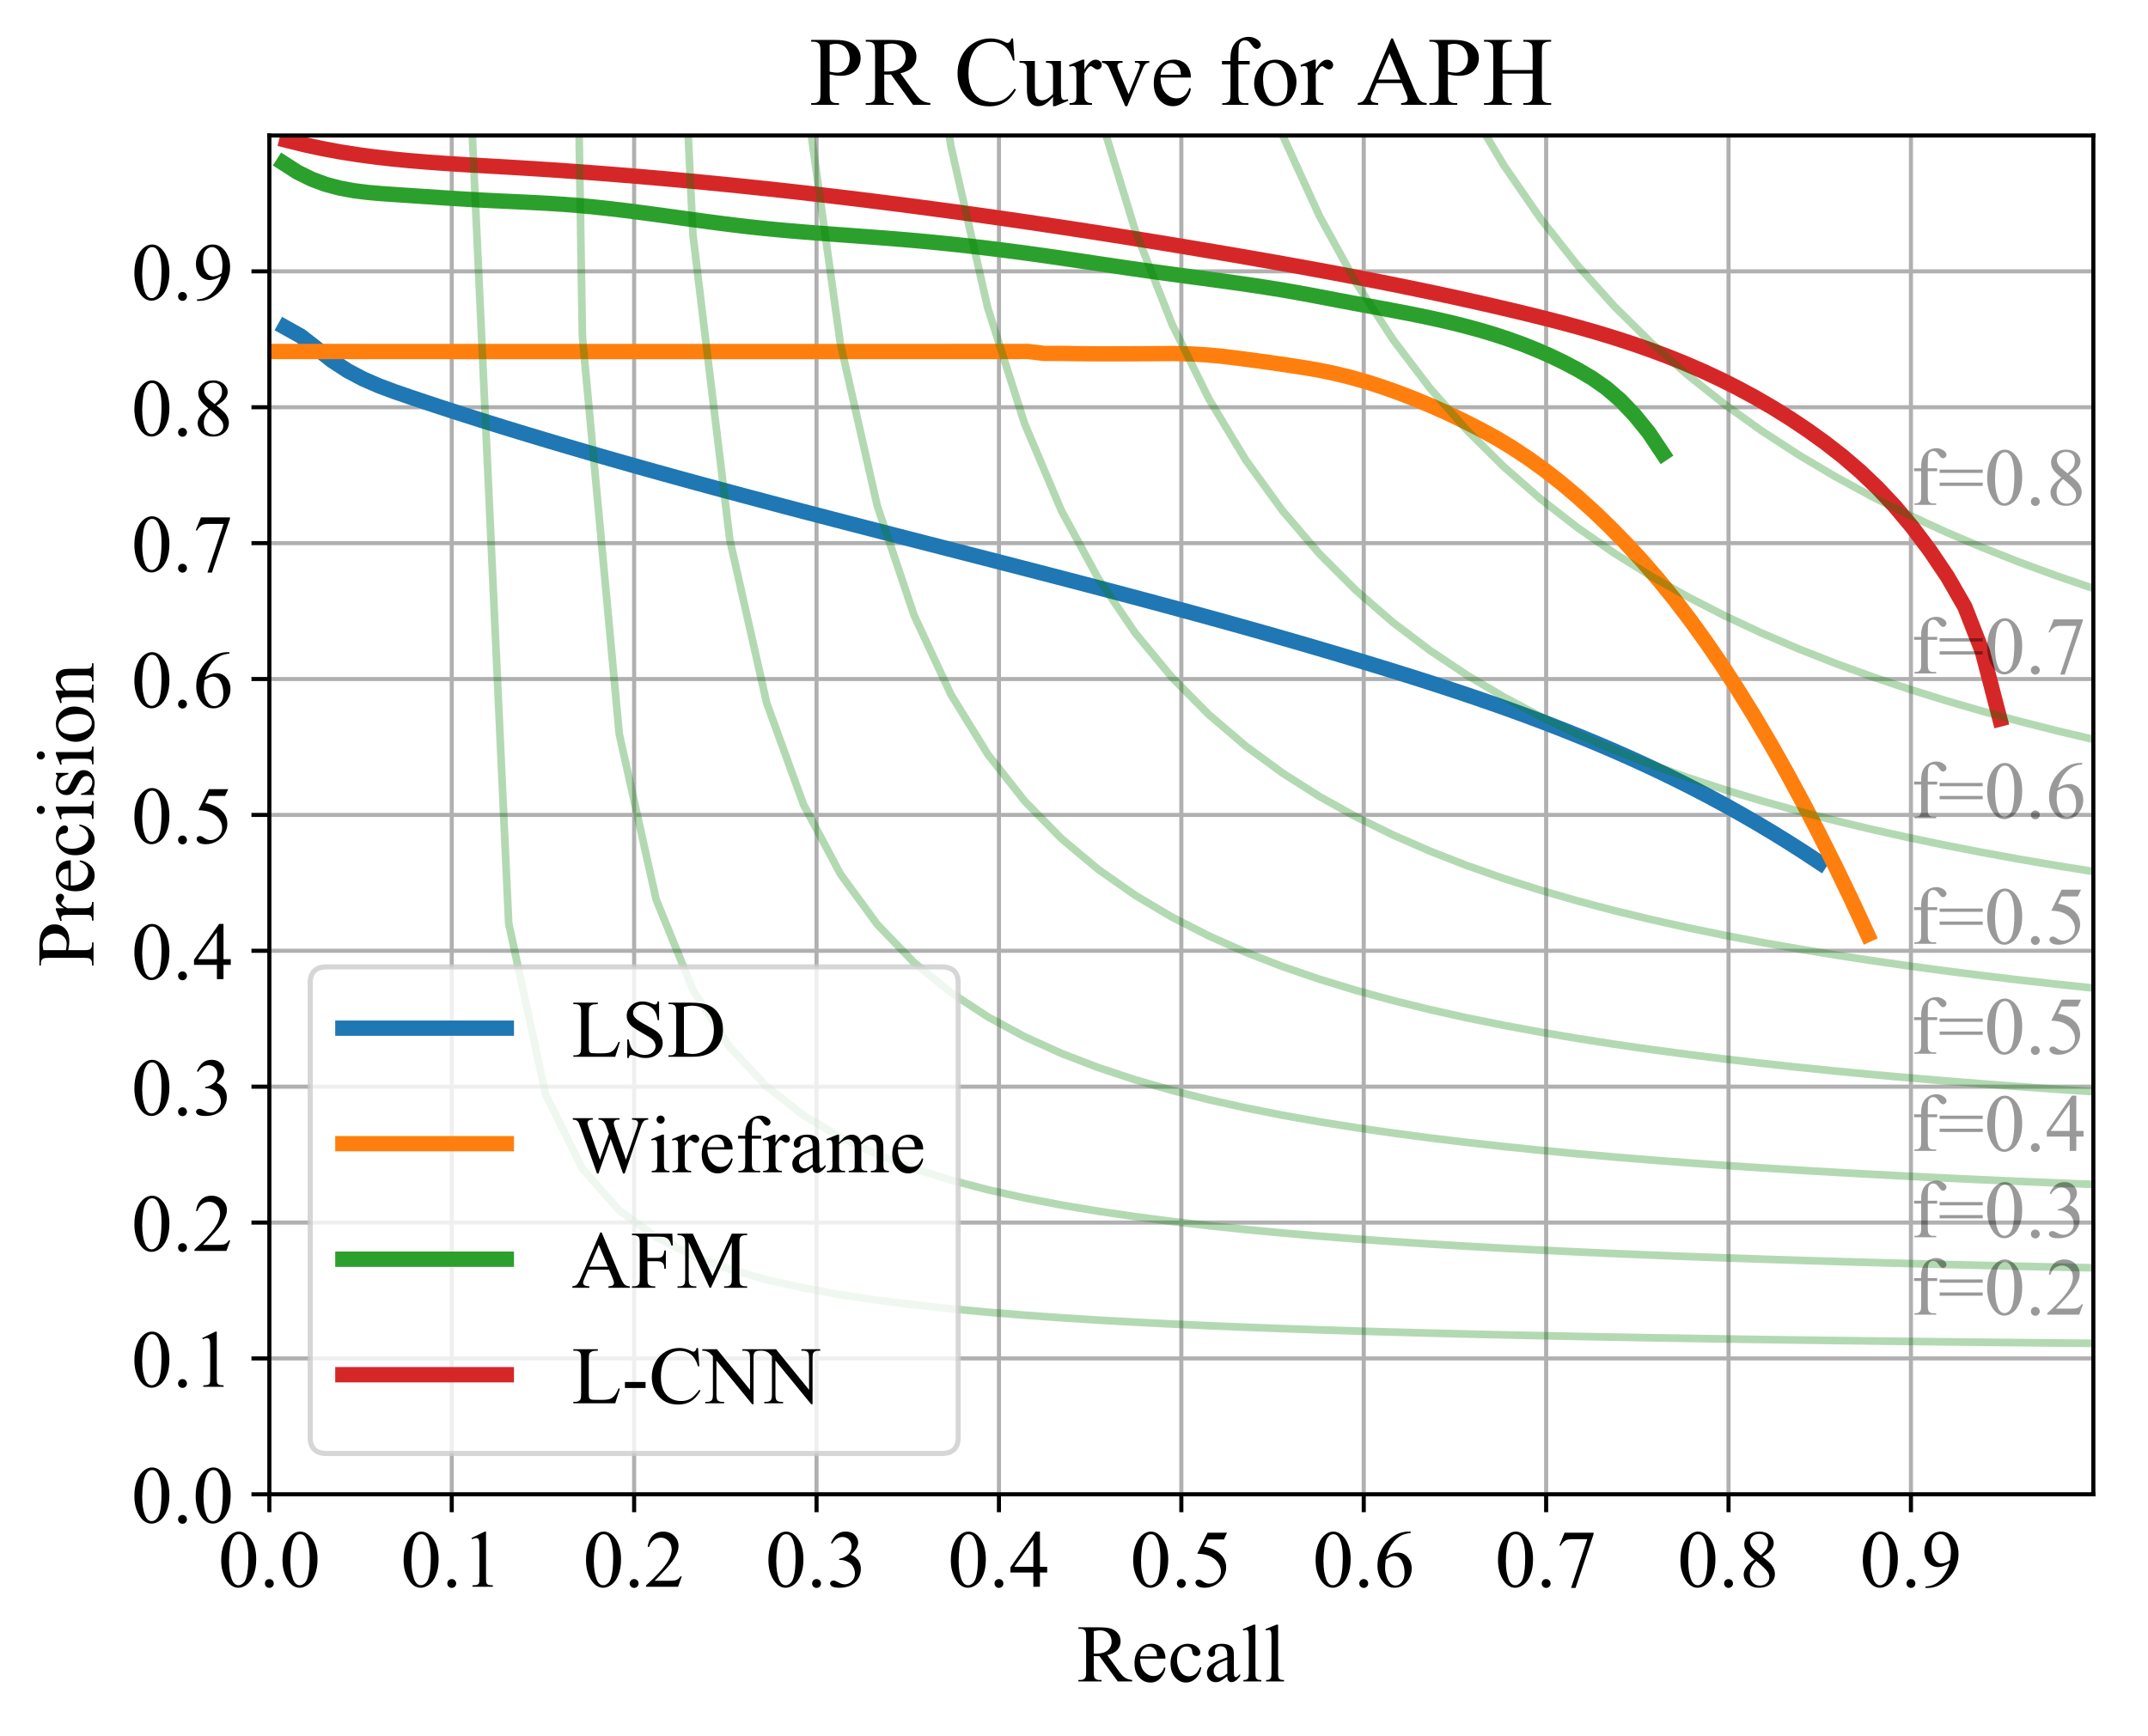 <?xml version="1.0" encoding="utf-8" standalone="no"?>
<!DOCTYPE svg PUBLIC "-//W3C//DTD SVG 1.1//EN"
  "http://www.w3.org/Graphics/SVG/1.1/DTD/svg11.dtd">
<!-- Created with matplotlib (http://matplotlib.org/) -->
<svg height="339.909pt" version="1.1" viewBox="0 0 420.553 339.909" width="420.553pt" xmlns="http://www.w3.org/2000/svg" xmlns:xlink="http://www.w3.org/1999/xlink">
 <defs>
  <style type="text/css">
*{stroke-linecap:butt;stroke-linejoin:round;}
  </style>
 </defs>
 <g id="figure_1">
  <g id="patch_1">
   <path d="M 0 339.909 
L 420.553 339.909 
L 420.553 0 
L 0 0 
z
" style="fill:#ffffff;"/>
  </g>
  <g id="axes_1">
   <g id="patch_2">
    <path d="M 52.733 292.644 
L 409.853 292.644 
L 409.853 26.532 
L 52.733 26.532 
z
" style="fill:#ffffff;"/>
   </g>
   <g id="matplotlib.axis_1">
    <g id="xtick_1">
     <g id="line2d_1">
      <path clip-path="url(#p92daca8748)" d="M 52.733 292.644 
L 52.733 26.532 
" style="fill:none;stroke:#b0b0b0;stroke-linecap:square;stroke-width:0.8;"/>
     </g>
     <g id="line2d_2">
      <defs>
       <path d="M 0 0 
L 0 3.5 
" id="m6e2cc1dfa5" style="stroke:#000000;stroke-width:0.8;"/>
      </defs>
      <g>
       <use style="stroke:#000000;stroke-width:0.8;" x="52.733" xlink:href="#m6e2cc1dfa5" y="292.644"/>
      </g>
     </g>
     <g id="text_1">
      <!-- 0.0 -->
      <defs>
       <path d="M 3.609 32.719 
Q 3.609 44.047 7.031 52.219 
Q 10.453 60.406 16.109 64.406 
Q 20.516 67.578 25.203 67.578 
Q 32.812 67.578 38.875 59.812 
Q 46.438 50.203 46.438 33.734 
Q 46.438 22.219 43.109 14.156 
Q 39.797 6.109 34.641 2.469 
Q 29.5 -1.172 24.703 -1.172 
Q 15.234 -1.172 8.938 10.016 
Q 3.609 19.438 3.609 32.719 
z
M 13.188 31.5 
Q 13.188 17.828 16.547 9.188 
Q 19.344 1.906 24.859 1.906 
Q 27.484 1.906 30.312 4.266 
Q 33.156 6.641 34.625 12.203 
Q 36.859 20.609 36.859 35.891 
Q 36.859 47.219 34.516 54.781 
Q 32.766 60.406 29.984 62.75 
Q 27.984 64.359 25.141 64.359 
Q 21.828 64.359 19.234 61.375 
Q 15.719 57.328 14.453 48.625 
Q 13.188 39.938 13.188 31.5 
z
" id="TimesNewRomanPSMT-30"/>
       <path d="M 12.5 9.469 
Q 14.797 9.469 16.359 7.875 
Q 17.922 6.297 17.922 4.047 
Q 17.922 1.812 16.328 0.219 
Q 14.75 -1.375 12.5 -1.375 
Q 10.25 -1.375 8.656 0.219 
Q 7.078 1.812 7.078 4.047 
Q 7.078 6.344 8.656 7.906 
Q 10.25 9.469 12.5 9.469 
z
" id="TimesNewRomanPSMT-2e"/>
      </defs>
      <g transform="translate(42.733 310.754)scale(0.16 -0.16)">
       <use xlink:href="#TimesNewRomanPSMT-30"/>
       <use x="50" xlink:href="#TimesNewRomanPSMT-2e"/>
       <use x="75" xlink:href="#TimesNewRomanPSMT-30"/>
      </g>
     </g>
    </g>
    <g id="xtick_2">
     <g id="line2d_3">
      <path clip-path="url(#p92daca8748)" d="M 88.445 292.644 
L 88.445 26.532 
" style="fill:none;stroke:#b0b0b0;stroke-linecap:square;stroke-width:0.8;"/>
     </g>
     <g id="line2d_4">
      <g>
       <use style="stroke:#000000;stroke-width:0.8;" x="88.445" xlink:href="#m6e2cc1dfa5" y="292.644"/>
      </g>
     </g>
     <g id="text_2">
      <!-- 0.1 -->
      <defs>
       <path d="M 11.719 59.719 
L 27.828 67.578 
L 29.438 67.578 
L 29.438 11.672 
Q 29.438 6.109 29.906 4.734 
Q 30.375 3.375 31.828 2.641 
Q 33.297 1.906 37.797 1.812 
L 37.797 0 
L 12.891 0 
L 12.891 1.812 
Q 17.578 1.906 18.938 2.609 
Q 20.312 3.328 20.844 4.516 
Q 21.391 5.719 21.391 11.672 
L 21.391 47.406 
Q 21.391 54.641 20.906 56.688 
Q 20.562 58.25 19.656 58.984 
Q 18.75 59.719 17.484 59.719 
Q 15.672 59.719 12.453 58.203 
z
" id="TimesNewRomanPSMT-31"/>
      </defs>
      <g transform="translate(78.445 310.754)scale(0.16 -0.16)">
       <use xlink:href="#TimesNewRomanPSMT-30"/>
       <use x="50" xlink:href="#TimesNewRomanPSMT-2e"/>
       <use x="75" xlink:href="#TimesNewRomanPSMT-31"/>
      </g>
     </g>
    </g>
    <g id="xtick_3">
     <g id="line2d_5">
      <path clip-path="url(#p92daca8748)" d="M 124.156 292.644 
L 124.156 26.532 
" style="fill:none;stroke:#b0b0b0;stroke-linecap:square;stroke-width:0.8;"/>
     </g>
     <g id="line2d_6">
      <g>
       <use style="stroke:#000000;stroke-width:0.8;" x="124.156" xlink:href="#m6e2cc1dfa5" y="292.644"/>
      </g>
     </g>
     <g id="text_3">
      <!-- 0.2 -->
      <defs>
       <path d="M 45.844 12.75 
L 41.219 0 
L 2.156 0 
L 2.156 1.812 
Q 19.391 17.531 26.422 27.484 
Q 33.453 37.453 33.453 45.703 
Q 33.453 52 29.594 56.047 
Q 25.734 60.109 20.359 60.109 
Q 15.484 60.109 11.594 57.25 
Q 7.719 54.391 5.859 48.875 
L 4.047 48.875 
Q 5.281 57.906 10.328 62.734 
Q 15.375 67.578 22.953 67.578 
Q 31 67.578 36.391 62.406 
Q 41.797 57.234 41.797 50.203 
Q 41.797 45.172 39.453 40.141 
Q 35.844 32.234 27.734 23.391 
Q 15.578 10.109 12.547 7.375 
L 29.828 7.375 
Q 35.109 7.375 37.234 7.766 
Q 39.359 8.156 41.062 9.344 
Q 42.781 10.547 44.047 12.75 
z
" id="TimesNewRomanPSMT-32"/>
      </defs>
      <g transform="translate(114.156 310.754)scale(0.16 -0.16)">
       <use xlink:href="#TimesNewRomanPSMT-30"/>
       <use x="50" xlink:href="#TimesNewRomanPSMT-2e"/>
       <use x="75" xlink:href="#TimesNewRomanPSMT-32"/>
      </g>
     </g>
    </g>
    <g id="xtick_4">
     <g id="line2d_7">
      <path clip-path="url(#p92daca8748)" d="M 159.869 292.644 
L 159.869 26.532 
" style="fill:none;stroke:#b0b0b0;stroke-linecap:square;stroke-width:0.8;"/>
     </g>
     <g id="line2d_8">
      <g>
       <use style="stroke:#000000;stroke-width:0.8;" x="159.869" xlink:href="#m6e2cc1dfa5" y="292.644"/>
      </g>
     </g>
     <g id="text_4">
      <!-- 0.3 -->
      <defs>
       <path d="M 5.078 53.609 
Q 7.906 60.297 12.219 63.938 
Q 16.547 67.578 23 67.578 
Q 30.953 67.578 35.203 62.406 
Q 38.422 58.547 38.422 54.156 
Q 38.422 46.922 29.344 39.203 
Q 35.453 36.812 38.578 32.375 
Q 41.703 27.938 41.703 21.922 
Q 41.703 13.328 36.234 7.031 
Q 29.109 -1.172 15.578 -1.172 
Q 8.891 -1.172 6.469 0.484 
Q 4.047 2.156 4.047 4.047 
Q 4.047 5.469 5.188 6.547 
Q 6.344 7.625 7.953 7.625 
Q 9.188 7.625 10.453 7.234 
Q 11.281 6.984 14.203 5.438 
Q 17.141 3.906 18.266 3.609 
Q 20.062 3.078 22.125 3.078 
Q 27.094 3.078 30.781 6.938 
Q 34.469 10.797 34.469 16.062 
Q 34.469 19.922 32.766 23.578 
Q 31.5 26.312 29.984 27.734 
Q 27.875 29.688 24.219 31.266 
Q 20.562 32.859 16.75 32.859 
L 15.188 32.859 
L 15.188 34.328 
Q 19.047 34.812 22.922 37.109 
Q 26.812 39.406 28.562 42.625 
Q 30.328 45.844 30.328 49.703 
Q 30.328 54.734 27.172 57.828 
Q 24.031 60.938 19.344 60.938 
Q 11.766 60.938 6.688 52.828 
z
" id="TimesNewRomanPSMT-33"/>
      </defs>
      <g transform="translate(149.869 310.754)scale(0.16 -0.16)">
       <use xlink:href="#TimesNewRomanPSMT-30"/>
       <use x="50" xlink:href="#TimesNewRomanPSMT-2e"/>
       <use x="75" xlink:href="#TimesNewRomanPSMT-33"/>
      </g>
     </g>
    </g>
    <g id="xtick_5">
     <g id="line2d_9">
      <path clip-path="url(#p92daca8748)" d="M 195.581 292.644 
L 195.581 26.532 
" style="fill:none;stroke:#b0b0b0;stroke-linecap:square;stroke-width:0.8;"/>
     </g>
     <g id="line2d_10">
      <g>
       <use style="stroke:#000000;stroke-width:0.8;" x="195.581" xlink:href="#m6e2cc1dfa5" y="292.644"/>
      </g>
     </g>
     <g id="text_5">
      <!-- 0.4 -->
      <defs>
       <path d="M 46.531 24.422 
L 46.531 17.484 
L 37.641 17.484 
L 37.641 0 
L 29.594 0 
L 29.594 17.484 
L 1.562 17.484 
L 1.562 23.734 
L 32.281 67.578 
L 37.641 67.578 
L 37.641 24.422 
z
M 29.594 24.422 
L 29.594 57.281 
L 6.344 24.422 
z
" id="TimesNewRomanPSMT-34"/>
      </defs>
      <g transform="translate(185.581 310.754)scale(0.16 -0.16)">
       <use xlink:href="#TimesNewRomanPSMT-30"/>
       <use x="50" xlink:href="#TimesNewRomanPSMT-2e"/>
       <use x="75" xlink:href="#TimesNewRomanPSMT-34"/>
      </g>
     </g>
    </g>
    <g id="xtick_6">
     <g id="line2d_11">
      <path clip-path="url(#p92daca8748)" d="M 231.292 292.644 
L 231.292 26.532 
" style="fill:none;stroke:#b0b0b0;stroke-linecap:square;stroke-width:0.8;"/>
     </g>
     <g id="line2d_12">
      <g>
       <use style="stroke:#000000;stroke-width:0.8;" x="231.292" xlink:href="#m6e2cc1dfa5" y="292.644"/>
      </g>
     </g>
     <g id="text_6">
      <!-- 0.5 -->
      <defs>
       <path d="M 43.406 66.219 
L 39.594 57.906 
L 19.672 57.906 
L 15.328 49.031 
Q 28.266 47.125 35.844 39.406 
Q 42.328 32.766 42.328 23.781 
Q 42.328 18.562 40.203 14.109 
Q 38.094 9.672 34.859 6.547 
Q 31.641 3.422 27.688 1.516 
Q 22.078 -1.172 16.156 -1.172 
Q 10.203 -1.172 7.484 0.844 
Q 4.781 2.875 4.781 5.328 
Q 4.781 6.688 5.906 7.734 
Q 7.031 8.797 8.734 8.797 
Q 10.016 8.797 10.969 8.406 
Q 11.922 8.016 14.203 6.391 
Q 17.875 3.859 21.625 3.859 
Q 27.344 3.859 31.656 8.172 
Q 35.984 12.5 35.984 18.703 
Q 35.984 24.703 32.125 29.906 
Q 28.266 35.109 21.484 37.938 
Q 16.156 40.141 6.984 40.484 
L 19.672 66.219 
z
" id="TimesNewRomanPSMT-35"/>
      </defs>
      <g transform="translate(221.292 310.754)scale(0.16 -0.16)">
       <use xlink:href="#TimesNewRomanPSMT-30"/>
       <use x="50" xlink:href="#TimesNewRomanPSMT-2e"/>
       <use x="75" xlink:href="#TimesNewRomanPSMT-35"/>
      </g>
     </g>
    </g>
    <g id="xtick_7">
     <g id="line2d_13">
      <path clip-path="url(#p92daca8748)" d="M 267.005 292.644 
L 267.005 26.532 
" style="fill:none;stroke:#b0b0b0;stroke-linecap:square;stroke-width:0.8;"/>
     </g>
     <g id="line2d_14">
      <g>
       <use style="stroke:#000000;stroke-width:0.8;" x="267.005" xlink:href="#m6e2cc1dfa5" y="292.644"/>
      </g>
     </g>
     <g id="text_7">
      <!-- 0.6 -->
      <defs>
       <path d="M 44.828 67.578 
L 44.828 65.766 
Q 38.375 65.141 34.297 63.203 
Q 30.219 61.281 26.234 57.328 
Q 22.266 53.375 19.656 48.516 
Q 17.047 43.656 15.281 36.969 
Q 22.312 41.797 29.391 41.797 
Q 36.188 41.797 41.156 36.328 
Q 46.141 30.859 46.141 22.266 
Q 46.141 13.969 41.109 7.125 
Q 35.062 -1.172 25.094 -1.172 
Q 18.312 -1.172 13.578 3.328 
Q 4.297 12.062 4.297 25.984 
Q 4.297 34.859 7.859 42.859 
Q 11.422 50.875 18.031 57.078 
Q 24.656 63.281 30.703 65.422 
Q 36.766 67.578 42 67.578 
z
M 14.453 33.406 
Q 13.578 26.812 13.578 22.75 
Q 13.578 18.062 15.312 12.562 
Q 17.047 7.078 20.453 3.859 
Q 22.953 1.562 26.516 1.562 
Q 30.766 1.562 34.109 5.562 
Q 37.453 9.578 37.453 17 
Q 37.453 25.344 34.125 31.438 
Q 30.812 37.547 24.703 37.547 
Q 22.859 37.547 20.734 36.766 
Q 18.609 35.984 14.453 33.406 
z
" id="TimesNewRomanPSMT-36"/>
      </defs>
      <g transform="translate(257.005 310.754)scale(0.16 -0.16)">
       <use xlink:href="#TimesNewRomanPSMT-30"/>
       <use x="50" xlink:href="#TimesNewRomanPSMT-2e"/>
       <use x="75" xlink:href="#TimesNewRomanPSMT-36"/>
      </g>
     </g>
    </g>
    <g id="xtick_8">
     <g id="line2d_15">
      <path clip-path="url(#p92daca8748)" d="M 302.716 292.644 
L 302.716 26.532 
" style="fill:none;stroke:#b0b0b0;stroke-linecap:square;stroke-width:0.8;"/>
     </g>
     <g id="line2d_16">
      <g>
       <use style="stroke:#000000;stroke-width:0.8;" x="302.716" xlink:href="#m6e2cc1dfa5" y="292.644"/>
      </g>
     </g>
     <g id="text_8">
      <!-- 0.7 -->
      <defs>
       <path d="M 10.062 66.219 
L 45.562 66.219 
L 45.562 64.359 
L 23.484 -1.375 
L 18.016 -1.375 
L 37.797 58.25 
L 19.578 58.25 
Q 14.062 58.25 11.719 56.938 
Q 7.625 54.688 5.125 50 
L 3.719 50.531 
z
" id="TimesNewRomanPSMT-37"/>
      </defs>
      <g transform="translate(292.716 310.754)scale(0.16 -0.16)">
       <use xlink:href="#TimesNewRomanPSMT-30"/>
       <use x="50" xlink:href="#TimesNewRomanPSMT-2e"/>
       <use x="75" xlink:href="#TimesNewRomanPSMT-37"/>
      </g>
     </g>
    </g>
    <g id="xtick_9">
     <g id="line2d_17">
      <path clip-path="url(#p92daca8748)" d="M 338.428 292.644 
L 338.428 26.532 
" style="fill:none;stroke:#b0b0b0;stroke-linecap:square;stroke-width:0.8;"/>
     </g>
     <g id="line2d_18">
      <g>
       <use style="stroke:#000000;stroke-width:0.8;" x="338.428" xlink:href="#m6e2cc1dfa5" y="292.644"/>
      </g>
     </g>
     <g id="text_9">
      <!-- 0.8 -->
      <defs>
       <path d="M 19.188 33.344 
Q 11.328 39.797 9.047 43.703 
Q 6.781 47.609 6.781 51.812 
Q 6.781 58.25 11.766 62.906 
Q 16.75 67.578 25 67.578 
Q 33.016 67.578 37.891 63.234 
Q 42.781 58.891 42.781 53.328 
Q 42.781 49.609 40.141 45.75 
Q 37.5 41.891 29.156 36.672 
Q 37.75 30.031 40.531 26.219 
Q 44.234 21.234 44.234 15.719 
Q 44.234 8.734 38.906 3.781 
Q 33.594 -1.172 24.953 -1.172 
Q 15.531 -1.172 10.25 4.734 
Q 6.062 9.469 6.062 15.094 
Q 6.062 19.484 9.016 23.797 
Q 11.969 28.125 19.188 33.344 
z
M 26.859 38.578 
Q 32.719 43.844 34.281 46.891 
Q 35.844 49.953 35.844 53.812 
Q 35.844 58.938 32.953 61.844 
Q 30.078 64.75 25.094 64.75 
Q 20.125 64.75 17 61.859 
Q 13.875 58.984 13.875 55.125 
Q 13.875 52.594 15.156 50.047 
Q 16.453 47.516 18.844 45.219 
z
M 21.484 31.5 
Q 17.438 28.078 15.484 24.047 
Q 13.531 20.016 13.531 15.328 
Q 13.531 9.031 16.969 5.25 
Q 20.406 1.469 25.734 1.469 
Q 31 1.469 34.172 4.438 
Q 37.359 7.422 37.359 11.672 
Q 37.359 15.188 35.5 17.969 
Q 32.031 23.141 21.484 31.5 
z
" id="TimesNewRomanPSMT-38"/>
      </defs>
      <g transform="translate(328.428 310.754)scale(0.16 -0.16)">
       <use xlink:href="#TimesNewRomanPSMT-30"/>
       <use x="50" xlink:href="#TimesNewRomanPSMT-2e"/>
       <use x="75" xlink:href="#TimesNewRomanPSMT-38"/>
      </g>
     </g>
    </g>
    <g id="xtick_10">
     <g id="line2d_19">
      <path clip-path="url(#p92daca8748)" d="M 374.14 292.644 
L 374.14 26.532 
" style="fill:none;stroke:#b0b0b0;stroke-linecap:square;stroke-width:0.8;"/>
     </g>
     <g id="line2d_20">
      <g>
       <use style="stroke:#000000;stroke-width:0.8;" x="374.14" xlink:href="#m6e2cc1dfa5" y="292.644"/>
      </g>
     </g>
     <g id="text_10">
      <!-- 0.9 -->
      <defs>
       <path d="M 5.281 -1.375 
L 5.281 0.438 
Q 11.625 0.531 17.094 3.391 
Q 22.562 6.25 27.656 13.375 
Q 32.766 20.516 34.766 29.047 
Q 27.094 24.125 20.906 24.125 
Q 13.922 24.125 8.938 29.516 
Q 3.953 34.906 3.953 43.844 
Q 3.953 52.547 8.938 59.328 
Q 14.938 67.578 24.609 67.578 
Q 32.766 67.578 38.578 60.844 
Q 45.703 52.484 45.703 40.234 
Q 45.703 29.203 40.281 19.656 
Q 34.859 10.109 25.203 3.812 
Q 17.328 -1.375 8.062 -1.375 
z
M 35.547 32.672 
Q 36.422 39.016 36.422 42.828 
Q 36.422 47.562 34.812 53.047 
Q 33.203 58.547 30.25 61.469 
Q 27.297 64.406 23.531 64.406 
Q 19.188 64.406 15.906 60.5 
Q 12.641 56.594 12.641 48.875 
Q 12.641 38.578 17 32.766 
Q 20.172 28.562 24.812 28.562 
Q 27.047 28.562 30.125 29.641 
Q 33.203 30.719 35.547 32.672 
z
" id="TimesNewRomanPSMT-39"/>
      </defs>
      <g transform="translate(364.14 310.754)scale(0.16 -0.16)">
       <use xlink:href="#TimesNewRomanPSMT-30"/>
       <use x="50" xlink:href="#TimesNewRomanPSMT-2e"/>
       <use x="75" xlink:href="#TimesNewRomanPSMT-39"/>
      </g>
     </g>
    </g>
    <g id="text_11">
     <!-- Recall -->
     <defs>
      <path d="M 67.578 0 
L 49.906 0 
L 27.484 30.953 
Q 25 30.859 23.438 30.859 
Q 22.797 30.859 22.062 30.875 
Q 21.344 30.906 20.562 30.953 
L 20.562 11.719 
Q 20.562 5.469 21.922 3.953 
Q 23.781 1.812 27.484 1.812 
L 30.078 1.812 
L 30.078 0 
L 1.703 0 
L 1.703 1.812 
L 4.203 1.812 
Q 8.406 1.812 10.203 4.547 
Q 11.234 6.062 11.234 11.719 
L 11.234 54.5 
Q 11.234 60.75 9.859 62.25 
Q 7.953 64.406 4.203 64.406 
L 1.703 64.406 
L 1.703 66.219 
L 25.828 66.219 
Q 36.375 66.219 41.375 64.672 
Q 46.391 63.141 49.875 59.016 
Q 53.375 54.891 53.375 49.172 
Q 53.375 43.062 49.391 38.562 
Q 45.406 34.078 37.062 32.234 
L 50.734 13.234 
Q 55.422 6.688 58.781 4.531 
Q 62.156 2.391 67.578 1.812 
z
M 20.562 34.031 
Q 21.484 34.031 22.172 34 
Q 22.859 33.984 23.297 33.984 
Q 32.766 33.984 37.578 38.078 
Q 42.391 42.188 42.391 48.531 
Q 42.391 54.734 38.5 58.609 
Q 34.625 62.5 28.219 62.5 
Q 25.391 62.5 20.562 61.578 
z
" id="TimesNewRomanPSMT-52"/>
      <path d="M 10.641 27.875 
Q 10.594 17.922 15.484 12.25 
Q 20.359 6.594 26.953 6.594 
Q 31.344 6.594 34.594 9 
Q 37.844 11.422 40.047 17.281 
L 41.547 16.312 
Q 40.531 9.625 35.594 4.125 
Q 30.672 -1.375 23.25 -1.375 
Q 15.188 -1.375 9.453 4.906 
Q 3.719 11.188 3.719 21.781 
Q 3.719 33.25 9.594 39.672 
Q 15.484 46.094 24.359 46.094 
Q 31.891 46.094 36.719 41.141 
Q 41.547 36.188 41.547 27.875 
z
M 10.641 30.719 
L 31.344 30.719 
Q 31.109 35.016 30.328 36.766 
Q 29.109 39.5 26.688 41.062 
Q 24.266 42.625 21.625 42.625 
Q 17.578 42.625 14.375 39.469 
Q 11.188 36.328 10.641 30.719 
z
" id="TimesNewRomanPSMT-65"/>
      <path d="M 41.109 17 
Q 39.312 8.156 34.031 3.391 
Q 28.766 -1.375 22.359 -1.375 
Q 14.75 -1.375 9.078 5.016 
Q 3.422 11.422 3.422 22.312 
Q 3.422 32.859 9.688 39.453 
Q 15.969 46.047 24.75 46.047 
Q 31.344 46.047 35.594 42.547 
Q 39.844 39.062 39.844 35.297 
Q 39.844 33.453 38.641 32.297 
Q 37.453 31.156 35.297 31.156 
Q 32.422 31.156 30.953 33.016 
Q 30.125 34.031 29.859 36.906 
Q 29.594 39.797 27.875 41.312 
Q 26.172 42.781 23.141 42.781 
Q 18.266 42.781 15.281 39.156 
Q 11.328 34.375 11.328 26.516 
Q 11.328 18.5 15.25 12.375 
Q 19.188 6.25 25.875 6.25 
Q 30.672 6.25 34.469 9.516 
Q 37.156 11.766 39.703 17.672 
z
" id="TimesNewRomanPSMT-63"/>
      <path d="M 28.469 6.453 
Q 21.578 1.125 19.828 0.297 
Q 17.188 -0.922 14.203 -0.922 
Q 9.578 -0.922 6.562 2.25 
Q 3.562 5.422 3.562 10.594 
Q 3.562 13.875 5.031 16.266 
Q 7.031 19.578 11.984 22.5 
Q 16.938 25.438 28.469 29.641 
L 28.469 31.391 
Q 28.469 38.094 26.344 40.578 
Q 24.219 43.062 20.172 43.062 
Q 17.094 43.062 15.281 41.406 
Q 13.422 39.75 13.422 37.594 
L 13.531 34.766 
Q 13.531 32.516 12.375 31.297 
Q 11.234 30.078 9.375 30.078 
Q 7.562 30.078 6.422 31.344 
Q 5.281 32.625 5.281 34.812 
Q 5.281 39.016 9.578 42.531 
Q 13.875 46.047 21.625 46.047 
Q 27.594 46.047 31.391 44.047 
Q 34.281 42.531 35.641 39.312 
Q 36.531 37.203 36.531 30.719 
L 36.531 15.531 
Q 36.531 9.125 36.766 7.688 
Q 37.016 6.25 37.578 5.766 
Q 38.141 5.281 38.875 5.281 
Q 39.656 5.281 40.234 5.609 
Q 41.266 6.25 44.188 9.188 
L 44.188 6.453 
Q 38.719 -0.875 33.734 -0.875 
Q 31.344 -0.875 29.922 0.781 
Q 28.516 2.438 28.469 6.453 
z
M 28.469 9.625 
L 28.469 26.656 
Q 21.094 23.734 18.953 22.516 
Q 15.094 20.359 13.422 18.016 
Q 11.766 15.672 11.766 12.891 
Q 11.766 9.375 13.859 7.047 
Q 15.969 4.734 18.703 4.734 
Q 22.406 4.734 28.469 9.625 
z
" id="TimesNewRomanPSMT-61"/>
      <path d="M 18.5 69.438 
L 18.5 10.109 
Q 18.5 5.906 19.109 4.531 
Q 19.734 3.172 21 2.469 
Q 22.266 1.766 25.734 1.766 
L 25.734 0 
L 3.812 0 
L 3.812 1.766 
Q 6.891 1.766 8 2.391 
Q 9.125 3.031 9.766 4.484 
Q 10.406 5.953 10.406 10.109 
L 10.406 50.734 
Q 10.406 58.297 10.062 60.031 
Q 9.719 61.766 8.953 62.391 
Q 8.203 63.031 7.031 63.031 
Q 5.766 63.031 3.812 62.25 
L 2.984 63.969 
L 16.312 69.438 
z
" id="TimesNewRomanPSMT-6c"/>
     </defs>
     <g transform="translate(210.857 329.286)scale(0.16 -0.16)">
      <use xlink:href="#TimesNewRomanPSMT-52"/>
      <use x="66.699" xlink:href="#TimesNewRomanPSMT-65"/>
      <use x="111.084" xlink:href="#TimesNewRomanPSMT-63"/>
      <use x="155.469" xlink:href="#TimesNewRomanPSMT-61"/>
      <use x="199.854" xlink:href="#TimesNewRomanPSMT-6c"/>
      <use x="227.637" xlink:href="#TimesNewRomanPSMT-6c"/>
     </g>
    </g>
   </g>
   <g id="matplotlib.axis_2">
    <g id="ytick_1">
     <g id="line2d_21">
      <path clip-path="url(#p92daca8748)" d="M 52.733 292.644 
L 409.853 292.644 
" style="fill:none;stroke:#b0b0b0;stroke-linecap:square;stroke-width:0.8;"/>
     </g>
     <g id="line2d_22">
      <defs>
       <path d="M 0 0 
L -3.5 0 
" id="m26363ca658" style="stroke:#000000;stroke-width:0.8;"/>
      </defs>
      <g>
       <use style="stroke:#000000;stroke-width:0.8;" x="52.733" xlink:href="#m26363ca658" y="292.644"/>
      </g>
     </g>
     <g id="text_12">
      <!-- 0.0 -->
      <g transform="translate(25.733 298.199)scale(0.16 -0.16)">
       <use xlink:href="#TimesNewRomanPSMT-30"/>
       <use x="50" xlink:href="#TimesNewRomanPSMT-2e"/>
       <use x="75" xlink:href="#TimesNewRomanPSMT-30"/>
      </g>
     </g>
    </g>
    <g id="ytick_2">
     <g id="line2d_23">
      <path clip-path="url(#p92daca8748)" d="M 52.733 266.033 
L 409.853 266.033 
" style="fill:none;stroke:#b0b0b0;stroke-linecap:square;stroke-width:0.8;"/>
     </g>
     <g id="line2d_24">
      <g>
       <use style="stroke:#000000;stroke-width:0.8;" x="52.733" xlink:href="#m26363ca658" y="266.033"/>
      </g>
     </g>
     <g id="text_13">
      <!-- 0.1 -->
      <g transform="translate(25.733 271.588)scale(0.16 -0.16)">
       <use xlink:href="#TimesNewRomanPSMT-30"/>
       <use x="50" xlink:href="#TimesNewRomanPSMT-2e"/>
       <use x="75" xlink:href="#TimesNewRomanPSMT-31"/>
      </g>
     </g>
    </g>
    <g id="ytick_3">
     <g id="line2d_25">
      <path clip-path="url(#p92daca8748)" d="M 52.733 239.422 
L 409.853 239.422 
" style="fill:none;stroke:#b0b0b0;stroke-linecap:square;stroke-width:0.8;"/>
     </g>
     <g id="line2d_26">
      <g>
       <use style="stroke:#000000;stroke-width:0.8;" x="52.733" xlink:href="#m26363ca658" y="239.422"/>
      </g>
     </g>
     <g id="text_14">
      <!-- 0.2 -->
      <g transform="translate(25.733 244.977)scale(0.16 -0.16)">
       <use xlink:href="#TimesNewRomanPSMT-30"/>
       <use x="50" xlink:href="#TimesNewRomanPSMT-2e"/>
       <use x="75" xlink:href="#TimesNewRomanPSMT-32"/>
      </g>
     </g>
    </g>
    <g id="ytick_4">
     <g id="line2d_27">
      <path clip-path="url(#p92daca8748)" d="M 52.733 212.81 
L 409.853 212.81 
" style="fill:none;stroke:#b0b0b0;stroke-linecap:square;stroke-width:0.8;"/>
     </g>
     <g id="line2d_28">
      <g>
       <use style="stroke:#000000;stroke-width:0.8;" x="52.733" xlink:href="#m26363ca658" y="212.81"/>
      </g>
     </g>
     <g id="text_15">
      <!-- 0.3 -->
      <g transform="translate(25.733 218.365)scale(0.16 -0.16)">
       <use xlink:href="#TimesNewRomanPSMT-30"/>
       <use x="50" xlink:href="#TimesNewRomanPSMT-2e"/>
       <use x="75" xlink:href="#TimesNewRomanPSMT-33"/>
      </g>
     </g>
    </g>
    <g id="ytick_5">
     <g id="line2d_29">
      <path clip-path="url(#p92daca8748)" d="M 52.733 186.199 
L 409.853 186.199 
" style="fill:none;stroke:#b0b0b0;stroke-linecap:square;stroke-width:0.8;"/>
     </g>
     <g id="line2d_30">
      <g>
       <use style="stroke:#000000;stroke-width:0.8;" x="52.733" xlink:href="#m26363ca658" y="186.199"/>
      </g>
     </g>
     <g id="text_16">
      <!-- 0.4 -->
      <g transform="translate(25.733 191.754)scale(0.16 -0.16)">
       <use xlink:href="#TimesNewRomanPSMT-30"/>
       <use x="50" xlink:href="#TimesNewRomanPSMT-2e"/>
       <use x="75" xlink:href="#TimesNewRomanPSMT-34"/>
      </g>
     </g>
    </g>
    <g id="ytick_6">
     <g id="line2d_31">
      <path clip-path="url(#p92daca8748)" d="M 52.733 159.588 
L 409.853 159.588 
" style="fill:none;stroke:#b0b0b0;stroke-linecap:square;stroke-width:0.8;"/>
     </g>
     <g id="line2d_32">
      <g>
       <use style="stroke:#000000;stroke-width:0.8;" x="52.733" xlink:href="#m26363ca658" y="159.588"/>
      </g>
     </g>
     <g id="text_17">
      <!-- 0.5 -->
      <g transform="translate(25.733 165.143)scale(0.16 -0.16)">
       <use xlink:href="#TimesNewRomanPSMT-30"/>
       <use x="50" xlink:href="#TimesNewRomanPSMT-2e"/>
       <use x="75" xlink:href="#TimesNewRomanPSMT-35"/>
      </g>
     </g>
    </g>
    <g id="ytick_7">
     <g id="line2d_33">
      <path clip-path="url(#p92daca8748)" d="M 52.733 132.977 
L 409.853 132.977 
" style="fill:none;stroke:#b0b0b0;stroke-linecap:square;stroke-width:0.8;"/>
     </g>
     <g id="line2d_34">
      <g>
       <use style="stroke:#000000;stroke-width:0.8;" x="52.733" xlink:href="#m26363ca658" y="132.977"/>
      </g>
     </g>
     <g id="text_18">
      <!-- 0.6 -->
      <g transform="translate(25.733 138.532)scale(0.16 -0.16)">
       <use xlink:href="#TimesNewRomanPSMT-30"/>
       <use x="50" xlink:href="#TimesNewRomanPSMT-2e"/>
       <use x="75" xlink:href="#TimesNewRomanPSMT-36"/>
      </g>
     </g>
    </g>
    <g id="ytick_8">
     <g id="line2d_35">
      <path clip-path="url(#p92daca8748)" d="M 52.733 106.366 
L 409.853 106.366 
" style="fill:none;stroke:#b0b0b0;stroke-linecap:square;stroke-width:0.8;"/>
     </g>
     <g id="line2d_36">
      <g>
       <use style="stroke:#000000;stroke-width:0.8;" x="52.733" xlink:href="#m26363ca658" y="106.366"/>
      </g>
     </g>
     <g id="text_19">
      <!-- 0.7 -->
      <g transform="translate(25.733 111.921)scale(0.16 -0.16)">
       <use xlink:href="#TimesNewRomanPSMT-30"/>
       <use x="50" xlink:href="#TimesNewRomanPSMT-2e"/>
       <use x="75" xlink:href="#TimesNewRomanPSMT-37"/>
      </g>
     </g>
    </g>
    <g id="ytick_9">
     <g id="line2d_37">
      <path clip-path="url(#p92daca8748)" d="M 52.733 79.754 
L 409.853 79.754 
" style="fill:none;stroke:#b0b0b0;stroke-linecap:square;stroke-width:0.8;"/>
     </g>
     <g id="line2d_38">
      <g>
       <use style="stroke:#000000;stroke-width:0.8;" x="52.733" xlink:href="#m26363ca658" y="79.754"/>
      </g>
     </g>
     <g id="text_20">
      <!-- 0.8 -->
      <g transform="translate(25.733 85.309)scale(0.16 -0.16)">
       <use xlink:href="#TimesNewRomanPSMT-30"/>
       <use x="50" xlink:href="#TimesNewRomanPSMT-2e"/>
       <use x="75" xlink:href="#TimesNewRomanPSMT-38"/>
      </g>
     </g>
    </g>
    <g id="ytick_10">
     <g id="line2d_39">
      <path clip-path="url(#p92daca8748)" d="M 52.733 53.143 
L 409.853 53.143 
" style="fill:none;stroke:#b0b0b0;stroke-linecap:square;stroke-width:0.8;"/>
     </g>
     <g id="line2d_40">
      <g>
       <use style="stroke:#000000;stroke-width:0.8;" x="52.733" xlink:href="#m26363ca658" y="53.143"/>
      </g>
     </g>
     <g id="text_21">
      <!-- 0.9 -->
      <g transform="translate(25.733 58.698)scale(0.16 -0.16)">
       <use xlink:href="#TimesNewRomanPSMT-30"/>
       <use x="50" xlink:href="#TimesNewRomanPSMT-2e"/>
       <use x="75" xlink:href="#TimesNewRomanPSMT-39"/>
      </g>
     </g>
    </g>
    <g id="text_22">
     <!-- Precision -->
     <defs>
      <path d="M 20.516 31 
L 20.516 11.719 
Q 20.516 5.469 21.875 3.953 
Q 23.734 1.812 27.484 1.812 
L 30.031 1.812 
L 30.031 0 
L 1.656 0 
L 1.656 1.812 
L 4.156 1.812 
Q 8.344 1.812 10.156 4.547 
Q 11.141 6.062 11.141 11.719 
L 11.141 54.5 
Q 11.141 60.75 9.812 62.25 
Q 7.906 64.406 4.156 64.406 
L 1.656 64.406 
L 1.656 66.219 
L 25.922 66.219 
Q 34.812 66.219 39.938 64.375 
Q 45.062 62.547 48.578 58.203 
Q 52.094 53.859 52.094 47.906 
Q 52.094 39.797 46.75 34.719 
Q 41.406 29.641 31.641 29.641 
Q 29.25 29.641 26.469 29.984 
Q 23.688 30.328 20.516 31 
z
M 20.516 33.797 
Q 23.094 33.297 25.094 33.047 
Q 27.094 32.812 28.516 32.812 
Q 33.594 32.812 37.281 36.734 
Q 40.969 40.672 40.969 46.922 
Q 40.969 51.219 39.203 54.906 
Q 37.453 58.594 34.219 60.422 
Q 31 62.25 26.906 62.25 
Q 24.422 62.25 20.516 61.328 
z
" id="TimesNewRomanPSMT-50"/>
      <path d="M 16.219 46.047 
L 16.219 35.984 
Q 21.828 46.047 27.734 46.047 
Q 30.422 46.047 32.172 44.406 
Q 33.938 42.781 33.938 40.625 
Q 33.938 38.719 32.656 37.391 
Q 31.391 36.078 29.641 36.078 
Q 27.938 36.078 25.812 37.766 
Q 23.688 39.453 22.656 39.453 
Q 21.781 39.453 20.75 38.484 
Q 18.562 36.469 16.219 31.891 
L 16.219 10.453 
Q 16.219 6.734 17.141 4.828 
Q 17.781 3.516 19.391 2.641 
Q 21 1.766 24.031 1.766 
L 24.031 0 
L 1.125 0 
L 1.125 1.766 
Q 4.547 1.766 6.203 2.828 
Q 7.422 3.609 7.906 5.328 
Q 8.156 6.156 8.156 10.062 
L 8.156 27.391 
Q 8.156 35.203 7.828 36.688 
Q 7.516 38.188 6.656 38.859 
Q 5.812 39.547 4.547 39.547 
Q 3.031 39.547 1.125 38.812 
L 0.641 40.578 
L 14.156 46.047 
z
" id="TimesNewRomanPSMT-72"/>
      <path d="M 14.5 69.438 
Q 16.547 69.438 17.984 67.984 
Q 19.438 66.547 19.438 64.5 
Q 19.438 62.453 17.984 60.984 
Q 16.547 59.516 14.5 59.516 
Q 12.453 59.516 10.984 60.984 
Q 9.516 62.453 9.516 64.5 
Q 9.516 66.547 10.953 67.984 
Q 12.406 69.438 14.5 69.438 
z
M 18.562 46.047 
L 18.562 10.109 
Q 18.562 5.906 19.172 4.516 
Q 19.781 3.125 20.969 2.438 
Q 22.172 1.766 25.344 1.766 
L 25.344 0 
L 3.609 0 
L 3.609 1.766 
Q 6.891 1.766 8 2.391 
Q 9.125 3.031 9.781 4.484 
Q 10.453 5.953 10.453 10.109 
L 10.453 27.344 
Q 10.453 34.625 10.016 36.766 
Q 9.672 38.328 8.938 38.938 
Q 8.203 39.547 6.938 39.547 
Q 5.562 39.547 3.609 38.812 
L 2.938 40.578 
L 16.406 46.047 
z
" id="TimesNewRomanPSMT-69"/>
      <path d="M 32.031 46.047 
L 32.031 30.812 
L 30.422 30.812 
Q 28.562 37.984 25.656 40.578 
Q 22.75 43.172 18.266 43.172 
Q 14.844 43.172 12.734 41.359 
Q 10.641 39.547 10.641 37.359 
Q 10.641 34.625 12.203 32.672 
Q 13.719 30.672 18.359 28.422 
L 25.484 24.953 
Q 35.406 20.125 35.406 12.203 
Q 35.406 6.109 30.781 2.359 
Q 26.172 -1.375 20.453 -1.375 
Q 16.359 -1.375 11.078 0.094 
Q 9.469 0.594 8.453 0.594 
Q 7.328 0.594 6.688 -0.688 
L 5.078 -0.688 
L 5.078 15.281 
L 6.688 15.281 
Q 8.062 8.453 11.906 4.984 
Q 15.766 1.516 20.562 1.516 
Q 23.922 1.516 26.047 3.484 
Q 28.172 5.469 28.172 8.25 
Q 28.172 11.625 25.797 13.922 
Q 23.438 16.219 16.359 19.734 
Q 9.281 23.25 7.078 26.078 
Q 4.891 28.859 4.891 33.109 
Q 4.891 38.625 8.672 42.328 
Q 12.453 46.047 18.453 46.047 
Q 21.094 46.047 24.859 44.922 
Q 27.344 44.188 28.172 44.188 
Q 28.953 44.188 29.391 44.531 
Q 29.828 44.875 30.422 46.047 
z
" id="TimesNewRomanPSMT-73"/>
      <path d="M 25 46.047 
Q 35.156 46.047 41.312 38.328 
Q 46.531 31.734 46.531 23.188 
Q 46.531 17.188 43.641 11.031 
Q 40.766 4.891 35.719 1.75 
Q 30.672 -1.375 24.469 -1.375 
Q 14.359 -1.375 8.406 6.688 
Q 3.375 13.484 3.375 21.922 
Q 3.375 28.078 6.422 34.156 
Q 9.469 40.234 14.453 43.141 
Q 19.438 46.047 25 46.047 
z
M 23.484 42.875 
Q 20.906 42.875 18.281 41.328 
Q 15.672 39.797 14.062 35.938 
Q 12.453 32.078 12.453 26.031 
Q 12.453 16.266 16.328 9.172 
Q 20.219 2.094 26.562 2.094 
Q 31.297 2.094 34.375 6 
Q 37.453 9.906 37.453 19.438 
Q 37.453 31.344 32.328 38.188 
Q 28.859 42.875 23.484 42.875 
z
" id="TimesNewRomanPSMT-6f"/>
      <path d="M 16.156 36.578 
Q 24.031 46.047 31.156 46.047 
Q 34.812 46.047 37.453 44.219 
Q 40.094 42.391 41.656 38.188 
Q 42.719 35.25 42.719 29.203 
L 42.719 10.109 
Q 42.719 5.859 43.406 4.344 
Q 43.953 3.125 45.141 2.438 
Q 46.344 1.766 49.562 1.766 
L 49.562 0 
L 27.438 0 
L 27.438 1.766 
L 28.375 1.766 
Q 31.5 1.766 32.734 2.703 
Q 33.984 3.656 34.469 5.516 
Q 34.672 6.25 34.672 10.109 
L 34.672 28.422 
Q 34.672 34.516 33.078 37.281 
Q 31.5 40.047 27.734 40.047 
Q 21.922 40.047 16.156 33.688 
L 16.156 10.109 
Q 16.156 5.562 16.703 4.5 
Q 17.391 3.078 18.578 2.422 
Q 19.781 1.766 23.438 1.766 
L 23.438 0 
L 1.312 0 
L 1.312 1.766 
L 2.297 1.766 
Q 5.719 1.766 6.906 3.484 
Q 8.109 5.219 8.109 10.109 
L 8.109 26.703 
Q 8.109 34.766 7.734 36.516 
Q 7.375 38.281 6.609 38.906 
Q 5.859 39.547 4.594 39.547 
Q 3.219 39.547 1.312 38.812 
L 0.594 40.578 
L 14.062 46.047 
L 16.156 46.047 
z
" id="TimesNewRomanPSMT-6e"/>
     </defs>
     <g transform="translate(18.31 189.362)rotate(-90)scale(0.16 -0.16)">
      <use xlink:href="#TimesNewRomanPSMT-50"/>
      <use x="55.615" xlink:href="#TimesNewRomanPSMT-72"/>
      <use x="88.916" xlink:href="#TimesNewRomanPSMT-65"/>
      <use x="133.301" xlink:href="#TimesNewRomanPSMT-63"/>
      <use x="177.686" xlink:href="#TimesNewRomanPSMT-69"/>
      <use x="205.469" xlink:href="#TimesNewRomanPSMT-73"/>
      <use x="244.385" xlink:href="#TimesNewRomanPSMT-69"/>
      <use x="272.168" xlink:href="#TimesNewRomanPSMT-6f"/>
      <use x="322.168" xlink:href="#TimesNewRomanPSMT-6e"/>
     </g>
    </g>
   </g>
   <g id="line2d_41">
    <path clip-path="url(#p92daca8748)" d="M 55.799 64.092 
L 58.866 65.8 
L 61.932 68.19 
L 64.999 70.609 
L 68.065 72.612 
L 71.132 74.23 
L 74.198 75.562 
L 77.265 76.707 
L 80.331 77.762 
L 83.398 78.794 
L 86.465 79.807 
L 89.531 80.804 
L 92.598 81.786 
L 95.664 82.753 
L 98.731 83.706 
L 101.797 84.647 
L 104.864 85.575 
L 107.93 86.493 
L 110.997 87.401 
L 114.064 88.299 
L 117.13 89.187 
L 120.197 90.067 
L 123.263 90.939 
L 126.33 91.803 
L 129.396 92.658 
L 132.463 93.507 
L 135.529 94.349 
L 138.596 95.185 
L 141.663 96.014 
L 144.729 96.838 
L 147.796 97.656 
L 150.862 98.47 
L 153.929 99.28 
L 156.995 100.085 
L 160.062 100.887 
L 163.128 101.685 
L 166.195 102.481 
L 169.262 103.274 
L 172.328 104.065 
L 175.395 104.855 
L 178.461 105.643 
L 181.528 106.43 
L 184.594 107.217 
L 187.661 108.004 
L 190.727 108.792 
L 193.794 109.58 
L 196.861 110.369 
L 199.927 111.16 
L 202.994 111.953 
L 206.06 112.748 
L 209.127 113.546 
L 212.193 114.347 
L 215.26 115.152 
L 218.326 115.96 
L 221.393 116.773 
L 224.46 117.591 
L 227.526 118.414 
L 230.593 119.242 
L 233.659 120.077 
L 236.726 120.917 
L 239.792 121.765 
L 242.859 122.619 
L 245.925 123.481 
L 248.992 124.351 
L 252.059 125.23 
L 255.125 126.117 
L 258.192 127.013 
L 261.258 127.919 
L 264.325 128.835 
L 267.391 129.761 
L 270.458 130.698 
L 273.524 131.646 
L 276.591 132.607 
L 279.657 133.584 
L 282.724 134.578 
L 285.791 135.591 
L 288.857 136.626 
L 291.924 137.685 
L 294.99 138.768 
L 298.057 139.88 
L 301.123 141.021 
L 304.19 142.193 
L 307.256 143.4 
L 310.323 144.642 
L 313.39 145.922 
L 316.456 147.242 
L 319.523 148.603 
L 322.589 150.009 
L 325.656 151.461 
L 328.722 152.961 
L 331.789 154.511 
L 334.855 156.114 
L 337.922 157.77 
L 340.989 159.483 
L 344.055 161.254 
L 347.122 163.086 
L 350.188 164.98 
L 353.255 166.939 
L 356.321 168.964 
" style="fill:none;stroke:#1f77b4;stroke-linecap:square;stroke-width:3;"/>
   </g>
   <g id="line2d_42">
    <path clip-path="url(#p92daca8748)" d="M 52.733 68.832 
L 55.893 68.834 
L 59.054 68.835 
L 62.215 68.836 
L 65.376 68.837 
L 68.537 68.838 
L 71.698 68.839 
L 74.858 68.84 
L 78.019 68.841 
L 81.18 68.842 
L 84.341 68.843 
L 87.502 68.844 
L 90.663 68.845 
L 93.823 68.845 
L 96.984 68.846 
L 100.145 68.846 
L 103.306 68.847 
L 106.467 68.847 
L 109.628 68.848 
L 112.789 68.848 
L 115.949 68.848 
L 119.11 68.848 
L 122.271 68.848 
L 125.432 68.848 
L 128.593 68.848 
L 131.754 68.848 
L 134.914 68.848 
L 138.075 68.848 
L 141.236 68.848 
L 144.397 68.848 
L 147.558 68.847 
L 150.719 68.847 
L 153.88 68.846 
L 157.04 68.846 
L 160.201 68.845 
L 163.362 68.845 
L 166.523 68.844 
L 169.684 68.843 
L 172.845 68.842 
L 176.005 68.842 
L 179.166 68.841 
L 182.327 68.84 
L 185.488 68.839 
L 188.649 68.837 
L 191.81 68.836 
L 194.971 68.835 
L 198.131 68.834 
L 201.292 68.832 
L 204.453 69.213 
L 207.614 69.207 
L 210.775 69.258 
L 213.936 69.288 
L 217.096 69.291 
L 220.257 69.283 
L 223.418 69.27 
L 226.579 69.251 
L 229.74 69.235 
L 232.901 69.304 
L 236.061 69.483 
L 239.222 69.77 
L 242.383 70.155 
L 245.544 70.572 
L 248.705 71.01 
L 251.866 71.469 
L 255.027 71.949 
L 258.187 72.485 
L 261.348 73.14 
L 264.509 73.918 
L 267.67 74.817 
L 270.831 75.838 
L 273.992 76.97 
L 277.152 78.199 
L 280.313 79.524 
L 283.474 80.944 
L 286.635 82.461 
L 289.796 84.073 
L 292.957 85.797 
L 296.118 87.7 
L 299.278 89.792 
L 302.439 92.072 
L 305.6 94.541 
L 308.761 97.198 
L 311.922 100.044 
L 315.083 103.078 
L 318.243 106.3 
L 321.404 109.713 
L 324.565 113.354 
L 327.726 117.243 
L 330.887 121.378 
L 334.048 125.759 
L 337.209 130.387 
L 340.369 135.262 
L 343.53 140.383 
L 346.691 145.751 
L 349.852 151.365 
L 353.013 157.216 
L 356.174 163.304 
L 359.334 169.627 
L 362.495 176.187 
L 365.656 183.02 
" style="fill:none;stroke:#ff7f0e;stroke-linecap:square;stroke-width:3;"/>
   </g>
   <g id="line2d_43">
    <path clip-path="url(#p92daca8748)" d="M 55.488 31.95 
L 58.244 33.716 
L 61 35.079 
L 63.756 36.099 
L 66.511 36.835 
L 69.267 37.345 
L 72.023 37.689 
L 74.779 37.926 
L 77.534 38.114 
L 80.29 38.299 
L 83.046 38.486 
L 85.802 38.67 
L 88.558 38.849 
L 91.313 39.018 
L 94.069 39.173 
L 96.825 39.311 
L 99.581 39.439 
L 102.336 39.567 
L 105.092 39.703 
L 107.848 39.856 
L 110.604 40.038 
L 113.36 40.255 
L 116.115 40.513 
L 118.871 40.806 
L 121.627 41.128 
L 124.383 41.474 
L 127.138 41.837 
L 129.894 42.212 
L 132.65 42.594 
L 135.406 42.976 
L 138.161 43.352 
L 140.917 43.717 
L 143.673 44.065 
L 146.429 44.391 
L 149.185 44.688 
L 151.94 44.959 
L 154.696 45.208 
L 157.452 45.439 
L 160.208 45.655 
L 162.963 45.862 
L 165.719 46.064 
L 168.475 46.265 
L 171.231 46.469 
L 173.987 46.68 
L 176.742 46.903 
L 179.498 47.142 
L 182.254 47.399 
L 185.01 47.673 
L 187.765 47.964 
L 190.521 48.272 
L 193.277 48.596 
L 196.033 48.936 
L 198.788 49.29 
L 201.544 49.66 
L 204.3 50.044 
L 207.056 50.441 
L 209.812 50.847 
L 212.567 51.258 
L 215.323 51.672 
L 218.079 52.083 
L 220.835 52.489 
L 223.59 52.886 
L 226.346 53.272 
L 229.102 53.649 
L 231.858 54.021 
L 234.614 54.391 
L 237.369 54.763 
L 240.125 55.14 
L 242.881 55.528 
L 245.637 55.93 
L 248.392 56.353 
L 251.148 56.801 
L 253.904 57.281 
L 256.66 57.789 
L 259.415 58.313 
L 262.171 58.841 
L 264.927 59.359 
L 267.683 59.867 
L 270.439 60.374 
L 273.194 60.888 
L 275.95 61.419 
L 278.706 61.977 
L 281.462 62.569 
L 284.217 63.206 
L 286.973 63.896 
L 289.729 64.649 
L 292.485 65.473 
L 295.241 66.378 
L 297.996 67.374 
L 300.752 68.47 
L 303.508 69.676 
L 306.264 71.003 
L 309.019 72.46 
L 311.775 74.091 
L 314.531 76.026 
L 317.287 78.409 
L 320.042 81.3 
L 322.798 84.697 
L 325.554 88.813 
" style="fill:none;stroke:#2ca02c;stroke-linecap:square;stroke-width:3;"/>
   </g>
   <g id="line2d_44">
    <path clip-path="url(#p92daca8748)" d="M 56.155 27.488 
L 59.577 28.34 
L 63 29.079 
L 66.422 29.716 
L 69.844 30.262 
L 73.267 30.726 
L 76.689 31.12 
L 80.112 31.455 
L 83.534 31.74 
L 86.956 31.987 
L 90.379 32.206 
L 93.801 32.407 
L 97.224 32.602 
L 100.646 32.8 
L 104.068 33.01 
L 107.491 33.232 
L 110.913 33.466 
L 114.336 33.712 
L 117.758 33.97 
L 121.18 34.24 
L 124.603 34.521 
L 128.025 34.813 
L 131.448 35.117 
L 134.87 35.431 
L 138.292 35.757 
L 141.715 36.093 
L 145.137 36.439 
L 148.56 36.797 
L 151.982 37.164 
L 155.404 37.542 
L 158.827 37.929 
L 162.249 38.327 
L 165.672 38.734 
L 169.094 39.151 
L 172.516 39.577 
L 175.939 40.013 
L 179.361 40.457 
L 182.784 40.911 
L 186.206 41.373 
L 189.628 41.844 
L 193.051 42.323 
L 196.473 42.811 
L 199.896 43.307 
L 203.318 43.811 
L 206.74 44.324 
L 210.163 44.843 
L 213.585 45.371 
L 217.007 45.906 
L 220.43 46.448 
L 223.852 46.998 
L 227.275 47.554 
L 230.697 48.117 
L 234.119 48.688 
L 237.542 49.264 
L 240.964 49.847 
L 244.387 50.437 
L 247.809 51.035 
L 251.231 51.641 
L 254.654 52.257 
L 258.076 52.883 
L 261.499 53.52 
L 264.921 54.169 
L 268.343 54.832 
L 271.766 55.508 
L 275.188 56.199 
L 278.611 56.905 
L 282.033 57.628 
L 285.455 58.369 
L 288.878 59.127 
L 292.3 59.905 
L 295.723 60.703 
L 299.145 61.523 
L 302.567 62.371 
L 305.99 63.256 
L 309.412 64.185 
L 312.835 65.168 
L 316.257 66.214 
L 319.679 67.329 
L 323.102 68.524 
L 326.524 69.807 
L 329.947 71.185 
L 333.369 72.668 
L 336.791 74.264 
L 340.214 75.981 
L 343.636 77.828 
L 347.059 79.814 
L 350.481 81.946 
L 353.903 84.234 
L 357.326 86.689 
L 360.748 89.353 
L 364.171 92.285 
L 367.593 95.546 
L 371.015 99.193 
L 374.438 103.277 
L 377.86 107.839 
L 381.282 112.917 
L 384.705 118.863 
L 388.127 127.634 
L 391.55 140.806 
" style="fill:none;stroke:#d62728;stroke-linecap:square;stroke-width:3;"/>
   </g>
   <g id="line2d_45">
    <path clip-path="url(#p92daca8748)" d="M 92.38 24.561 
L 99.595 180.807 
L 106.811 214.289 
L 114.026 228.883 
L 121.241 237.056 
L 128.457 242.281 
L 135.672 245.91 
L 142.887 248.577 
L 150.102 250.62 
L 157.318 252.234 
L 164.533 253.543 
L 171.748 254.625 
L 178.963 255.534 
L 186.179 256.309 
L 193.394 256.978 
L 200.609 257.56 
L 207.825 258.072 
L 215.04 258.526 
L 222.255 258.931 
L 229.47 259.294 
L 236.686 259.622 
L 243.901 259.92 
L 251.116 260.191 
L 258.332 260.439 
L 265.547 260.667 
L 272.762 260.877 
L 279.977 261.071 
L 287.193 261.251 
L 294.408 261.419 
L 301.623 261.575 
L 308.839 261.721 
L 316.054 261.857 
L 323.269 261.986 
L 330.484 262.106 
L 337.7 262.22 
L 344.915 262.327 
L 352.13 262.429 
L 359.346 262.525 
L 366.561 262.616 
L 373.776 262.702 
L 380.991 262.784 
L 388.207 262.862 
L 395.422 262.937 
L 402.637 263.008 
L 409.853 263.076 
" style="fill:none;opacity:0.3;stroke:#008000;stroke-linecap:square;stroke-width:1.5;"/>
   </g>
   <g id="line2d_46">
    <path clip-path="url(#p92daca8748)" d="M 112.941 -1 
L 114.026 65.896 
L 121.241 143.748 
L 128.457 176.129 
L 135.672 193.872 
L 142.887 205.073 
L 150.102 212.786 
L 157.318 218.422 
L 164.533 222.72 
L 171.748 226.106 
L 178.963 228.842 
L 186.179 231.099 
L 193.394 232.993 
L 200.609 234.605 
L 207.825 235.993 
L 215.04 237.201 
L 222.255 238.262 
L 229.47 239.201 
L 236.686 240.039 
L 243.901 240.79 
L 251.116 241.467 
L 258.332 242.081 
L 265.547 242.641 
L 272.762 243.153 
L 279.977 243.623 
L 287.193 244.055 
L 294.408 244.456 
L 301.623 244.826 
L 308.839 245.171 
L 316.054 245.493 
L 323.269 245.793 
L 330.484 246.074 
L 337.7 246.338 
L 344.915 246.586 
L 352.13 246.82 
L 359.346 247.04 
L 366.561 247.248 
L 373.776 247.445 
L 380.991 247.632 
L 388.207 247.81 
L 395.422 247.979 
L 402.637 248.139 
L 409.853 248.292 
" style="fill:none;opacity:0.3;stroke:#008000;stroke-linecap:square;stroke-width:1.5;"/>
   </g>
   <g id="line2d_47">
    <path clip-path="url(#p92daca8748)" d="M 133.433 -1 
L 135.672 45.974 
L 142.887 105.691 
L 150.102 137.653 
L 157.318 157.56 
L 164.533 171.151 
L 171.748 181.02 
L 178.963 188.512 
L 186.179 194.393 
L 193.394 199.132 
L 200.609 203.033 
L 207.825 206.3 
L 215.04 209.075 
L 222.255 211.463 
L 229.47 213.538 
L 236.686 215.359 
L 243.901 216.969 
L 251.116 218.404 
L 258.332 219.689 
L 265.547 220.849 
L 272.762 221.899 
L 279.977 222.855 
L 287.193 223.729 
L 294.408 224.531 
L 301.623 225.27 
L 308.839 225.952 
L 316.054 226.585 
L 323.269 227.173 
L 330.484 227.721 
L 337.7 228.232 
L 344.915 228.711 
L 352.13 229.16 
L 359.346 229.583 
L 366.561 229.98 
L 373.776 230.355 
L 380.991 230.71 
L 388.207 231.045 
L 395.422 231.363 
L 402.637 231.665 
L 409.853 231.952 
" style="fill:none;opacity:0.3;stroke:#008000;stroke-linecap:square;stroke-width:1.5;"/>
   </g>
   <g id="line2d_48">
    <path clip-path="url(#p92daca8748)" d="M 156.113 -1 
L 157.318 15.55 
L 164.533 67.266 
L 171.748 99.022 
L 178.963 120.504 
L 186.179 136.003 
L 193.394 147.714 
L 200.609 156.874 
L 207.825 164.234 
L 215.04 170.278 
L 222.255 175.33 
L 229.47 179.616 
L 236.686 183.297 
L 243.901 186.493 
L 251.116 189.294 
L 258.332 191.769 
L 265.547 193.971 
L 272.762 195.944 
L 279.977 197.722 
L 287.193 199.332 
L 294.408 200.796 
L 301.623 202.134 
L 308.839 203.362 
L 316.054 204.492 
L 323.269 205.536 
L 330.484 206.503 
L 337.7 207.401 
L 344.915 208.238 
L 352.13 209.019 
L 359.346 209.75 
L 366.561 210.436 
L 373.776 211.08 
L 380.991 211.687 
L 388.207 212.259 
L 395.422 212.8 
L 402.637 213.311 
L 409.853 213.796 
" style="fill:none;opacity:0.3;stroke:#008000;stroke-linecap:square;stroke-width:1.5;"/>
   </g>
   <g id="line2d_49">
    <path clip-path="url(#p92daca8748)" d="M 181.646 -1 
L 186.179 28.664 
L 193.394 60.303 
L 200.609 82.98 
L 207.825 100.03 
L 215.04 113.316 
L 222.255 123.961 
L 229.47 132.682 
L 236.686 139.956 
L 243.901 146.116 
L 251.116 151.4 
L 258.332 155.983 
L 265.547 159.994 
L 272.762 163.536 
L 279.977 166.685 
L 287.193 169.504 
L 294.408 172.042 
L 301.623 174.339 
L 308.839 176.427 
L 316.054 178.335 
L 323.269 180.083 
L 330.484 181.693 
L 337.7 183.179 
L 344.915 184.555 
L 352.13 185.832 
L 359.346 187.022 
L 366.561 188.133 
L 373.776 189.172 
L 380.991 190.147 
L 388.207 191.062 
L 395.422 191.924 
L 402.637 192.737 
L 409.853 193.504 
" style="fill:none;opacity:0.3;stroke:#008000;stroke-linecap:square;stroke-width:1.5;"/>
   </g>
   <g id="line2d_50">
    <path clip-path="url(#p92daca8748)" d="M 209.89 -1 
L 215.04 21.53 
L 222.255 45.143 
L 229.47 63.474 
L 236.686 78.116 
L 243.901 90.082 
L 251.116 100.042 
L 258.332 108.464 
L 265.547 115.677 
L 272.762 121.924 
L 279.977 127.388 
L 287.193 132.206 
L 294.408 136.487 
L 301.623 140.316 
L 308.839 143.761 
L 316.054 146.877 
L 323.269 149.709 
L 330.484 152.294 
L 337.7 154.664 
L 344.915 156.843 
L 352.13 158.854 
L 359.346 160.716 
L 366.561 162.444 
L 373.776 164.053 
L 380.991 165.555 
L 388.207 166.959 
L 395.422 168.276 
L 402.637 169.512 
L 409.853 170.676 
" style="fill:none;opacity:0.3;stroke:#008000;stroke-linecap:square;stroke-width:1.5;"/>
   </g>
   <g id="line2d_51">
    <path clip-path="url(#p92daca8748)" d="M 241.506 -1 
L 243.901 7.089 
L 251.116 26.493 
L 258.332 42.31 
L 265.547 55.45 
L 272.762 66.54 
L 279.977 76.025 
L 287.193 84.23 
L 294.408 91.397 
L 301.623 97.712 
L 308.839 103.318 
L 316.054 108.329 
L 323.269 112.833 
L 330.484 116.905 
L 337.7 120.604 
L 344.915 123.979 
L 352.13 127.07 
L 359.346 129.912 
L 366.561 132.534 
L 373.776 134.96 
L 380.991 137.212 
L 388.207 139.307 
L 395.422 141.263 
L 402.637 143.091 
L 409.853 144.804 
" style="fill:none;opacity:0.3;stroke:#008000;stroke-linecap:square;stroke-width:1.5;"/>
   </g>
   <g id="line2d_52">
    <path clip-path="url(#p92daca8748)" d="M 276.964 -1 
L 279.977 6.034 
L 287.193 20.223 
L 294.408 32.341 
L 301.623 42.81 
L 308.839 51.944 
L 316.054 59.985 
L 323.269 67.117 
L 330.484 73.486 
L 337.7 79.209 
L 344.915 84.378 
L 352.13 89.071 
L 359.346 93.35 
L 366.561 97.268 
L 373.776 100.869 
L 380.991 104.19 
L 388.207 107.262 
L 395.422 110.112 
L 402.637 112.763 
L 409.853 115.236 
" style="fill:none;opacity:0.3;stroke:#008000;stroke-linecap:square;stroke-width:1.5;"/>
   </g>
   <g id="patch_3">
    <path d="M 52.733 292.644 
L 52.733 26.532 
" style="fill:none;stroke:#000000;stroke-linecap:square;stroke-linejoin:miter;stroke-width:0.8;"/>
   </g>
   <g id="patch_4">
    <path d="M 409.853 292.644 
L 409.853 26.532 
" style="fill:none;stroke:#000000;stroke-linecap:square;stroke-linejoin:miter;stroke-width:0.8;"/>
   </g>
   <g id="patch_5">
    <path d="M 52.733 292.644 
L 409.853 292.644 
" style="fill:none;stroke:#000000;stroke-linecap:square;stroke-linejoin:miter;stroke-width:0.8;"/>
   </g>
   <g id="patch_6">
    <path d="M 52.733 26.532 
L 409.853 26.532 
" style="fill:none;stroke:#000000;stroke-linecap:square;stroke-linejoin:miter;stroke-width:0.8;"/>
   </g>
   <g id="text_23">
    <!-- f=0.2 -->
    <defs>
     <path d="M 20.609 41.219 
L 20.609 11.812 
Q 20.609 5.562 21.969 3.906 
Q 23.781 1.766 26.812 1.766 
L 30.859 1.766 
L 30.859 0 
L 4.156 0 
L 4.156 1.766 
L 6.156 1.766 
Q 8.109 1.766 9.719 2.734 
Q 11.328 3.719 11.938 5.375 
Q 12.547 7.031 12.547 11.812 
L 12.547 41.219 
L 3.859 41.219 
L 3.859 44.734 
L 12.547 44.734 
L 12.547 47.656 
Q 12.547 54.344 14.688 58.984 
Q 16.844 63.625 21.266 66.484 
Q 25.688 69.344 31.203 69.344 
Q 36.328 69.344 40.625 66.016 
Q 43.453 63.812 43.453 61.078 
Q 43.453 59.625 42.188 58.328 
Q 40.922 57.031 39.453 57.031 
Q 38.328 57.031 37.078 57.828 
Q 35.844 58.641 34.031 61.297 
Q 32.234 63.969 30.719 64.891 
Q 29.203 65.828 27.344 65.828 
Q 25.094 65.828 23.531 64.625 
Q 21.969 63.422 21.281 60.906 
Q 20.609 58.406 20.609 47.953 
L 20.609 44.734 
L 32.125 44.734 
L 32.125 41.219 
z
" id="TimesNewRomanPSMT-66"/>
     <path d="M 1.812 43.109 
L 54.5 43.109 
L 54.5 39.109 
L 1.812 39.109 
z
M 1.812 27.203 
L 54.5 27.203 
L 54.5 23.188 
L 1.812 23.188 
z
" id="TimesNewRomanPSMT-3d"/>
    </defs>
    <g style="opacity:0.4;" transform="translate(374.14 257.462)scale(0.16 -0.16)">
     <use xlink:href="#TimesNewRomanPSMT-66"/>
     <use x="33.301" xlink:href="#TimesNewRomanPSMT-3d"/>
     <use x="89.697" xlink:href="#TimesNewRomanPSMT-30"/>
     <use x="139.697" xlink:href="#TimesNewRomanPSMT-2e"/>
     <use x="164.697" xlink:href="#TimesNewRomanPSMT-32"/>
    </g>
   </g>
   <g id="text_24">
    <!-- f=0.3 -->
    <g style="opacity:0.4;" transform="translate(374.14 242.31)scale(0.16 -0.16)">
     <use xlink:href="#TimesNewRomanPSMT-66"/>
     <use x="33.301" xlink:href="#TimesNewRomanPSMT-3d"/>
     <use x="89.697" xlink:href="#TimesNewRomanPSMT-30"/>
     <use x="139.697" xlink:href="#TimesNewRomanPSMT-2e"/>
     <use x="164.697" xlink:href="#TimesNewRomanPSMT-33"/>
    </g>
   </g>
   <g id="text_25">
    <!-- f=0.4 -->
    <g style="opacity:0.4;" transform="translate(374.14 225.388)scale(0.16 -0.16)">
     <use xlink:href="#TimesNewRomanPSMT-66"/>
     <use x="33.301" xlink:href="#TimesNewRomanPSMT-3d"/>
     <use x="89.697" xlink:href="#TimesNewRomanPSMT-30"/>
     <use x="139.697" xlink:href="#TimesNewRomanPSMT-2e"/>
     <use x="164.697" xlink:href="#TimesNewRomanPSMT-34"/>
    </g>
   </g>
   <g id="text_26">
    <!-- f=0.5 -->
    <g style="opacity:0.4;" transform="translate(374.14 206.365)scale(0.16 -0.16)">
     <use xlink:href="#TimesNewRomanPSMT-66"/>
     <use x="33.301" xlink:href="#TimesNewRomanPSMT-3d"/>
     <use x="89.697" xlink:href="#TimesNewRomanPSMT-30"/>
     <use x="139.697" xlink:href="#TimesNewRomanPSMT-2e"/>
     <use x="164.697" xlink:href="#TimesNewRomanPSMT-35"/>
    </g>
   </g>
   <g id="text_27">
    <!-- f=0.5 -->
    <g style="opacity:0.4;" transform="translate(374.14 184.825)scale(0.16 -0.16)">
     <use xlink:href="#TimesNewRomanPSMT-66"/>
     <use x="33.301" xlink:href="#TimesNewRomanPSMT-3d"/>
     <use x="89.697" xlink:href="#TimesNewRomanPSMT-30"/>
     <use x="139.697" xlink:href="#TimesNewRomanPSMT-2e"/>
     <use x="164.697" xlink:href="#TimesNewRomanPSMT-35"/>
    </g>
   </g>
   <g id="text_28">
    <!-- f=0.6 -->
    <g style="opacity:0.4;" transform="translate(374.14 160.232)scale(0.16 -0.16)">
     <use xlink:href="#TimesNewRomanPSMT-66"/>
     <use x="33.301" xlink:href="#TimesNewRomanPSMT-3d"/>
     <use x="89.697" xlink:href="#TimesNewRomanPSMT-30"/>
     <use x="139.697" xlink:href="#TimesNewRomanPSMT-2e"/>
     <use x="164.697" xlink:href="#TimesNewRomanPSMT-36"/>
    </g>
   </g>
   <g id="text_29">
    <!-- f=0.7 -->
    <g style="opacity:0.4;" transform="translate(374.14 131.89)scale(0.16 -0.16)">
     <use xlink:href="#TimesNewRomanPSMT-66"/>
     <use x="33.301" xlink:href="#TimesNewRomanPSMT-3d"/>
     <use x="89.697" xlink:href="#TimesNewRomanPSMT-30"/>
     <use x="139.697" xlink:href="#TimesNewRomanPSMT-2e"/>
     <use x="164.697" xlink:href="#TimesNewRomanPSMT-37"/>
    </g>
   </g>
   <g id="text_30">
    <!-- f=0.8 -->
    <g style="opacity:0.4;" transform="translate(374.14 98.868)scale(0.16 -0.16)">
     <use xlink:href="#TimesNewRomanPSMT-66"/>
     <use x="33.301" xlink:href="#TimesNewRomanPSMT-3d"/>
     <use x="89.697" xlink:href="#TimesNewRomanPSMT-30"/>
     <use x="139.697" xlink:href="#TimesNewRomanPSMT-2e"/>
     <use x="164.697" xlink:href="#TimesNewRomanPSMT-38"/>
    </g>
   </g>
   <g id="text_31">
    <!-- PR Curve for APH -->
    <defs>
     <path id="TimesNewRomanPSMT-20"/>
     <path d="M 60.203 67.719 
L 61.719 45.219 
L 60.203 45.219 
Q 57.172 55.328 51.562 59.766 
Q 45.953 64.203 38.094 64.203 
Q 31.5 64.203 26.172 60.859 
Q 20.844 57.516 17.797 50.188 
Q 14.75 42.875 14.75 31.984 
Q 14.75 23 17.625 16.406 
Q 20.516 9.812 26.297 6.297 
Q 32.078 2.781 39.5 2.781 
Q 45.953 2.781 50.875 5.531 
Q 55.812 8.297 61.719 16.5 
L 63.234 15.531 
Q 58.25 6.688 51.609 2.578 
Q 44.969 -1.516 35.844 -1.516 
Q 19.391 -1.516 10.359 10.688 
Q 3.609 19.781 3.609 32.078 
Q 3.609 42 8.047 50.297 
Q 12.5 58.594 20.281 63.156 
Q 28.078 67.719 37.312 67.719 
Q 44.484 67.719 51.469 64.203 
Q 53.516 63.141 54.391 63.141 
Q 55.719 63.141 56.688 64.062 
Q 57.953 65.375 58.5 67.719 
z
" id="TimesNewRomanPSMT-43"/>
     <path d="M 42.328 44.734 
L 42.328 17.625 
Q 42.328 9.859 42.688 8.125 
Q 43.062 6.391 43.859 5.703 
Q 44.672 5.031 45.75 5.031 
Q 47.266 5.031 49.172 5.859 
L 49.859 4.156 
L 36.469 -1.375 
L 34.281 -1.375 
L 34.281 8.109 
Q 28.516 1.859 25.484 0.234 
Q 22.469 -1.375 19.094 -1.375 
Q 15.328 -1.375 12.562 0.797 
Q 9.812 2.984 8.734 6.391 
Q 7.672 9.812 7.672 16.062 
L 7.672 36.031 
Q 7.672 39.203 6.984 40.422 
Q 6.297 41.656 4.953 42.312 
Q 3.609 42.969 0.094 42.922 
L 0.094 44.734 
L 15.766 44.734 
L 15.766 14.797 
Q 15.766 8.547 17.938 6.594 
Q 20.125 4.641 23.188 4.641 
Q 25.297 4.641 27.953 5.953 
Q 30.609 7.281 34.281 10.984 
L 34.281 36.328 
Q 34.281 40.141 32.891 41.484 
Q 31.5 42.828 27.094 42.922 
L 27.094 44.734 
z
" id="TimesNewRomanPSMT-75"/>
     <path d="M 0.828 44.734 
L 21.875 44.734 
L 21.875 42.922 
L 20.516 42.922 
Q 18.609 42.922 17.609 41.984 
Q 16.609 41.062 16.609 39.5 
Q 16.609 37.797 17.625 35.453 
L 28.031 10.75 
L 38.484 36.375 
Q 39.594 39.109 39.594 40.531 
Q 39.594 41.219 39.203 41.656 
Q 38.672 42.391 37.844 42.656 
Q 37.016 42.922 34.469 42.922 
L 34.469 44.734 
L 49.078 44.734 
L 49.078 42.922 
Q 46.531 42.719 45.562 41.891 
Q 43.844 40.438 42.484 37.016 
L 26.609 -1.375 
L 24.609 -1.375 
L 8.641 36.375 
Q 7.562 39.016 6.578 40.156 
Q 5.609 41.312 4.109 42.094 
Q 3.266 42.531 0.828 42.922 
z
" id="TimesNewRomanPSMT-76"/>
     <path d="M 45.75 22.172 
L 20.125 22.172 
L 15.625 11.719 
Q 13.969 7.859 13.969 5.953 
Q 13.969 4.438 15.406 3.297 
Q 16.844 2.156 21.625 1.812 
L 21.625 0 
L 0.781 0 
L 0.781 1.812 
Q 4.938 2.547 6.156 3.719 
Q 8.641 6.062 11.672 13.234 
L 34.969 67.719 
L 36.672 67.719 
L 59.719 12.641 
Q 62.5 6 64.766 4.016 
Q 67.047 2.047 71.094 1.812 
L 71.094 0 
L 44.969 0 
L 44.969 1.812 
Q 48.922 2 50.312 3.125 
Q 51.703 4.25 51.703 5.859 
Q 51.703 8.016 49.75 12.641 
z
M 44.391 25.781 
L 33.156 52.547 
L 21.625 25.781 
z
" id="TimesNewRomanPSMT-41"/>
     <path d="M 20.562 35.5 
L 51.312 35.5 
L 51.312 54.438 
Q 51.312 59.516 50.688 61.141 
Q 50.203 62.359 48.641 63.234 
Q 46.531 64.406 44.188 64.406 
L 41.844 64.406 
L 41.844 66.219 
L 70.172 66.219 
L 70.172 64.406 
L 67.828 64.406 
Q 65.484 64.406 63.375 63.281 
Q 61.812 62.5 61.25 60.906 
Q 60.688 59.328 60.688 54.438 
L 60.688 11.719 
Q 60.688 6.688 61.328 5.078 
Q 61.812 3.859 63.328 2.984 
Q 65.484 1.812 67.828 1.812 
L 70.172 1.812 
L 70.172 0 
L 41.844 0 
L 41.844 1.812 
L 44.188 1.812 
Q 48.25 1.812 50.094 4.203 
Q 51.312 5.766 51.312 11.719 
L 51.312 31.891 
L 20.562 31.891 
L 20.562 11.719 
Q 20.562 6.688 21.188 5.078 
Q 21.688 3.859 23.25 2.984 
Q 25.344 1.812 27.688 1.812 
L 30.078 1.812 
L 30.078 0 
L 1.703 0 
L 1.703 1.812 
L 4.047 1.812 
Q 8.156 1.812 10.016 4.203 
Q 11.188 5.766 11.188 11.719 
L 11.188 54.438 
Q 11.188 59.516 10.547 61.141 
Q 10.062 62.359 8.547 63.234 
Q 6.391 64.406 4.047 64.406 
L 1.703 64.406 
L 1.703 66.219 
L 30.078 66.219 
L 30.078 64.406 
L 27.688 64.406 
Q 25.344 64.406 23.25 63.281 
Q 21.734 62.5 21.141 60.906 
Q 20.562 59.328 20.562 54.438 
z
" id="TimesNewRomanPSMT-48"/>
    </defs>
    <g transform="translate(158.499 20.532)scale(0.192 -0.192)">
     <use xlink:href="#TimesNewRomanPSMT-50"/>
     <use x="55.615" xlink:href="#TimesNewRomanPSMT-52"/>
     <use x="122.314" xlink:href="#TimesNewRomanPSMT-20"/>
     <use x="147.314" xlink:href="#TimesNewRomanPSMT-43"/>
     <use x="214.014" xlink:href="#TimesNewRomanPSMT-75"/>
     <use x="264.014" xlink:href="#TimesNewRomanPSMT-72"/>
     <use x="297.314" xlink:href="#TimesNewRomanPSMT-76"/>
     <use x="347.314" xlink:href="#TimesNewRomanPSMT-65"/>
     <use x="391.699" xlink:href="#TimesNewRomanPSMT-20"/>
     <use x="416.699" xlink:href="#TimesNewRomanPSMT-66"/>
     <use x="450" xlink:href="#TimesNewRomanPSMT-6f"/>
     <use x="500" xlink:href="#TimesNewRomanPSMT-72"/>
     <use x="533.301" xlink:href="#TimesNewRomanPSMT-20"/>
     <use x="558.223" xlink:href="#TimesNewRomanPSMT-41"/>
     <use x="630.439" xlink:href="#TimesNewRomanPSMT-50"/>
     <use x="686.055" xlink:href="#TimesNewRomanPSMT-48"/>
    </g>
   </g>
   <g id="legend_1">
    <g id="patch_7">
     <path d="M 63.932 284.644 
L 184.405 284.644 
Q 187.605 284.644 187.605 281.444 
L 187.605 192.554 
Q 187.605 189.354 184.405 189.354 
L 63.932 189.354 
Q 60.733 189.354 60.733 192.554 
L 60.733 281.444 
Q 60.733 284.644 63.932 284.644 
z
" style="fill:#ffffff;opacity:0.8;stroke:#cccccc;stroke-linejoin:miter;"/>
    </g>
    <g id="line2d_53">
     <path d="M 67.132 201.354 
L 99.132 201.354 
" style="fill:none;stroke:#1f77b4;stroke-linecap:square;stroke-width:3;"/>
    </g>
    <g id="line2d_54"/>
    <g id="text_32">
     <!-- LSD -->
     <defs>
      <path d="M 57.328 18.312 
L 58.938 17.969 
L 53.266 0 
L 2 0 
L 2 1.812 
L 4.5 1.812 
Q 8.688 1.812 10.5 4.547 
Q 11.531 6.109 11.531 11.766 
L 11.531 54.5 
Q 11.531 60.688 10.156 62.25 
Q 8.25 64.406 4.5 64.406 
L 2 64.406 
L 2 66.219 
L 31.984 66.219 
L 31.984 64.406 
Q 26.703 64.453 24.578 63.422 
Q 22.469 62.406 21.688 60.844 
Q 20.906 59.281 20.906 53.375 
L 20.906 11.766 
Q 20.906 7.719 21.688 6.203 
Q 22.266 5.172 23.484 4.688 
Q 24.703 4.203 31.109 4.203 
L 35.938 4.203 
Q 43.562 4.203 46.625 5.328 
Q 49.703 6.453 52.234 9.297 
Q 54.781 12.156 57.328 18.312 
z
" id="TimesNewRomanPSMT-4c"/>
      <path d="M 45.844 67.719 
L 45.844 44.828 
L 44.047 44.828 
Q 43.172 51.422 40.891 55.328 
Q 38.625 59.234 34.422 61.516 
Q 30.219 63.812 25.734 63.812 
Q 20.656 63.812 17.328 60.719 
Q 14.016 57.625 14.016 53.656 
Q 14.016 50.641 16.109 48.141 
Q 19.141 44.484 30.516 38.375 
Q 39.797 33.406 43.188 30.734 
Q 46.578 28.078 48.406 24.453 
Q 50.25 20.844 50.25 16.891 
Q 50.25 9.375 44.406 3.922 
Q 38.578 -1.516 29.391 -1.516 
Q 26.516 -1.516 23.969 -1.078 
Q 22.469 -0.828 17.703 0.703 
Q 12.938 2.25 11.672 2.25 
Q 10.453 2.25 9.734 1.516 
Q 9.031 0.781 8.688 -1.516 
L 6.891 -1.516 
L 6.891 21.188 
L 8.688 21.188 
Q 9.969 14.062 12.109 10.516 
Q 14.266 6.984 18.672 4.641 
Q 23.094 2.297 28.375 2.297 
Q 34.469 2.297 38 5.516 
Q 41.547 8.734 41.547 13.141 
Q 41.547 15.578 40.203 18.062 
Q 38.875 20.562 36.031 22.703 
Q 34.125 24.172 25.625 28.922 
Q 17.141 33.688 13.547 36.516 
Q 9.969 39.359 8.109 42.766 
Q 6.25 46.188 6.25 50.297 
Q 6.25 57.422 11.719 62.562 
Q 17.188 67.719 25.641 67.719 
Q 30.906 67.719 36.812 65.141 
Q 39.547 63.922 40.672 63.922 
Q 41.938 63.922 42.75 64.672 
Q 43.562 65.438 44.047 67.719 
z
" id="TimesNewRomanPSMT-53"/>
      <path d="M 1.703 0 
L 1.703 1.812 
L 4.203 1.812 
Q 8.406 1.812 10.156 4.5 
Q 11.234 6.109 11.234 11.719 
L 11.234 54.5 
Q 11.234 60.688 9.859 62.25 
Q 7.953 64.406 4.203 64.406 
L 1.703 64.406 
L 1.703 66.219 
L 28.656 66.219 
Q 43.5 66.219 51.234 62.844 
Q 58.984 59.469 63.688 51.609 
Q 68.406 43.75 68.406 33.453 
Q 68.406 19.625 60.016 10.359 
Q 50.594 0 31.297 0 
z
M 20.609 4.781 
Q 26.812 3.422 31 3.422 
Q 42.328 3.422 49.797 11.375 
Q 57.281 19.344 57.281 32.953 
Q 57.281 46.688 49.797 54.594 
Q 42.328 62.5 30.609 62.5 
Q 26.219 62.5 20.609 61.078 
z
" id="TimesNewRomanPSMT-44"/>
     </defs>
     <g transform="translate(111.933 206.954)scale(0.16 -0.16)">
      <use xlink:href="#TimesNewRomanPSMT-4c"/>
      <use x="61.084" xlink:href="#TimesNewRomanPSMT-53"/>
      <use x="116.699" xlink:href="#TimesNewRomanPSMT-44"/>
     </g>
    </g>
    <g id="line2d_55">
     <path d="M 67.132 223.976 
L 99.132 223.976 
" style="fill:none;stroke:#ff7f0e;stroke-linecap:square;stroke-width:3;"/>
    </g>
    <g id="line2d_56"/>
    <g id="text_33">
     <!-- Wireframe -->
     <defs>
      <path d="M 93.609 66.219 
L 93.609 64.406 
Q 91.016 64.406 89.406 63.469 
Q 87.797 62.547 86.328 60.016 
Q 85.359 58.297 83.25 51.859 
L 64.797 -1.516 
L 62.844 -1.516 
L 47.75 40.828 
L 32.766 -1.516 
L 31 -1.516 
L 11.328 53.469 
Q 9.125 59.625 8.547 60.75 
Q 7.562 62.594 5.875 63.5 
Q 4.203 64.406 1.312 64.406 
L 1.312 66.219 
L 25.828 66.219 
L 25.828 64.406 
L 24.656 64.406 
Q 22.078 64.406 20.703 63.234 
Q 19.344 62.062 19.344 60.406 
Q 19.344 58.688 21.484 52.547 
L 34.516 15.375 
L 45.516 46.969 
L 43.562 52.547 
L 42 56.984 
Q 40.969 59.422 39.703 61.281 
Q 39.062 62.203 38.141 62.844 
Q 36.922 63.719 35.688 64.109 
Q 34.766 64.406 32.766 64.406 
L 32.766 66.219 
L 58.547 66.219 
L 58.547 64.406 
L 56.781 64.406 
Q 54.047 64.406 52.781 63.234 
Q 51.516 62.062 51.516 60.062 
Q 51.516 57.562 53.719 51.375 
L 66.406 15.375 
L 79 51.859 
Q 81.156 57.906 81.156 60.25 
Q 81.156 61.375 80.438 62.344 
Q 79.734 63.328 78.656 63.719 
Q 76.812 64.406 73.828 64.406 
L 73.828 66.219 
z
" id="TimesNewRomanPSMT-57"/>
      <path d="M 16.406 36.531 
Q 21.297 41.406 22.172 42.141 
Q 24.359 44 26.891 45.016 
Q 29.438 46.047 31.938 46.047 
Q 36.141 46.047 39.156 43.594 
Q 42.188 41.156 43.219 36.531 
Q 48.25 42.391 51.703 44.219 
Q 55.172 46.047 58.844 46.047 
Q 62.406 46.047 65.156 44.219 
Q 67.922 42.391 69.531 38.234 
Q 70.609 35.406 70.609 29.344 
L 70.609 10.109 
Q 70.609 5.906 71.234 4.344 
Q 71.734 3.266 73.047 2.516 
Q 74.359 1.766 77.344 1.766 
L 77.344 0 
L 55.281 0 
L 55.281 1.766 
L 56.203 1.766 
Q 59.078 1.766 60.688 2.875 
Q 61.812 3.656 62.312 5.375 
Q 62.5 6.203 62.5 10.109 
L 62.5 29.344 
Q 62.5 34.812 61.188 37.062 
Q 59.281 40.188 55.078 40.188 
Q 52.484 40.188 49.875 38.891 
Q 47.266 37.594 43.562 34.078 
L 43.453 33.547 
L 43.562 31.453 
L 43.562 10.109 
Q 43.562 5.516 44.062 4.391 
Q 44.578 3.266 45.984 2.516 
Q 47.406 1.766 50.828 1.766 
L 50.828 0 
L 28.219 0 
L 28.219 1.766 
Q 31.938 1.766 33.328 2.641 
Q 34.719 3.516 35.25 5.281 
Q 35.5 6.109 35.5 10.109 
L 35.5 29.344 
Q 35.5 34.812 33.891 37.203 
Q 31.734 40.328 27.875 40.328 
Q 25.25 40.328 22.656 38.922 
Q 18.609 36.766 16.406 34.078 
L 16.406 10.109 
Q 16.406 5.719 17.016 4.391 
Q 17.625 3.078 18.812 2.422 
Q 20.016 1.766 23.688 1.766 
L 23.688 0 
L 1.562 0 
L 1.562 1.766 
Q 4.641 1.766 5.859 2.422 
Q 7.078 3.078 7.703 4.516 
Q 8.344 5.953 8.344 10.109 
L 8.344 27.203 
Q 8.344 34.578 7.906 36.719 
Q 7.562 38.328 6.828 38.938 
Q 6.109 39.547 4.828 39.547 
Q 3.469 39.547 1.562 38.812 
L 0.828 40.578 
L 14.312 46.047 
L 16.406 46.047 
z
" id="TimesNewRomanPSMT-6d"/>
     </defs>
     <g transform="translate(111.933 229.577)scale(0.16 -0.16)">
      <use xlink:href="#TimesNewRomanPSMT-57"/>
      <use x="94.322" xlink:href="#TimesNewRomanPSMT-69"/>
      <use x="122.105" xlink:href="#TimesNewRomanPSMT-72"/>
      <use x="155.406" xlink:href="#TimesNewRomanPSMT-65"/>
      <use x="199.791" xlink:href="#TimesNewRomanPSMT-66"/>
      <use x="233.092" xlink:href="#TimesNewRomanPSMT-72"/>
      <use x="266.393" xlink:href="#TimesNewRomanPSMT-61"/>
      <use x="310.777" xlink:href="#TimesNewRomanPSMT-6d"/>
      <use x="388.561" xlink:href="#TimesNewRomanPSMT-65"/>
     </g>
    </g>
    <g id="line2d_57">
     <path d="M 67.132 246.599 
L 99.132 246.599 
" style="fill:none;stroke:#2ca02c;stroke-linecap:square;stroke-width:3;"/>
    </g>
    <g id="line2d_58"/>
    <g id="text_34">
     <!-- AFM -->
     <defs>
      <path d="M 20.453 62.594 
L 20.453 36.578 
L 32.516 36.578 
Q 36.672 36.578 38.594 38.406 
Q 40.531 40.234 41.156 45.656 
L 42.969 45.656 
L 42.969 23.25 
L 41.156 23.25 
Q 41.109 27.094 40.156 28.906 
Q 39.203 30.719 37.516 31.609 
Q 35.844 32.516 32.516 32.516 
L 20.453 32.516 
L 20.453 11.719 
Q 20.453 6.688 21.094 5.078 
Q 21.578 3.859 23.141 2.984 
Q 25.297 1.812 27.641 1.812 
L 30.031 1.812 
L 30.031 0 
L 1.609 0 
L 1.609 1.812 
L 3.953 1.812 
Q 8.062 1.812 9.906 4.203 
Q 11.078 5.766 11.078 11.719 
L 11.078 54.5 
Q 11.078 59.516 10.453 61.141 
Q 9.969 62.359 8.453 63.234 
Q 6.344 64.406 3.953 64.406 
L 1.609 64.406 
L 1.609 66.219 
L 50.875 66.219 
L 51.516 51.656 
L 49.812 51.656 
Q 48.531 56.297 46.844 58.469 
Q 45.172 60.641 42.703 61.609 
Q 40.234 62.594 35.062 62.594 
z
" id="TimesNewRomanPSMT-46"/>
      <path d="M 40.922 0 
L 15.328 55.719 
L 15.328 11.469 
Q 15.328 5.375 16.656 3.859 
Q 18.453 1.812 22.359 1.812 
L 24.703 1.812 
L 24.703 0 
L 1.656 0 
L 1.656 1.812 
L 4 1.812 
Q 8.203 1.812 9.969 4.344 
Q 11.031 5.906 11.031 11.469 
L 11.031 54.734 
Q 11.031 59.125 10.062 61.078 
Q 9.375 62.5 7.547 63.453 
Q 5.719 64.406 1.656 64.406 
L 1.656 66.219 
L 20.406 66.219 
L 44.438 14.406 
L 68.062 66.219 
L 86.812 66.219 
L 86.812 64.406 
L 84.516 64.406 
Q 80.281 64.406 78.516 61.859 
Q 77.438 60.297 77.438 54.734 
L 77.438 11.469 
Q 77.438 5.375 78.812 3.859 
Q 80.609 1.812 84.516 1.812 
L 86.812 1.812 
L 86.812 0 
L 58.688 0 
L 58.688 1.812 
L 61.031 1.812 
Q 65.281 1.812 67 4.344 
Q 68.062 5.906 68.062 11.469 
L 68.062 55.719 
L 42.531 0 
z
" id="TimesNewRomanPSMT-4d"/>
     </defs>
     <g transform="translate(111.933 252.199)scale(0.16 -0.16)">
      <use xlink:href="#TimesNewRomanPSMT-41"/>
      <use x="72.217" xlink:href="#TimesNewRomanPSMT-46"/>
      <use x="127.832" xlink:href="#TimesNewRomanPSMT-4d"/>
     </g>
    </g>
    <g id="line2d_59">
     <path d="M 67.132 269.221 
L 99.132 269.221 
" style="fill:none;stroke:#d62728;stroke-linecap:square;stroke-width:3;"/>
    </g>
    <g id="line2d_60"/>
    <g id="text_35">
     <!-- L-CNN -->
     <defs>
      <path d="M 4.047 26.125 
L 29.297 26.125 
L 29.297 18.75 
L 4.047 18.75 
z
" id="TimesNewRomanPSMT-2d"/>
      <path d="M -1.312 66.219 
L 16.656 66.219 
L 57.125 16.547 
L 57.125 54.734 
Q 57.125 60.844 55.766 62.359 
Q 53.953 64.406 50.047 64.406 
L 47.75 64.406 
L 47.75 66.219 
L 70.797 66.219 
L 70.797 64.406 
L 68.453 64.406 
Q 64.266 64.406 62.5 61.859 
Q 61.422 60.297 61.422 54.734 
L 61.422 -1.078 
L 59.672 -1.078 
L 16.016 52.25 
L 16.016 11.469 
Q 16.016 5.375 17.328 3.859 
Q 19.188 1.812 23.047 1.812 
L 25.391 1.812 
L 25.391 0 
L 2.344 0 
L 2.344 1.812 
L 4.641 1.812 
Q 8.891 1.812 10.641 4.344 
Q 11.719 5.906 11.719 11.469 
L 11.719 57.516 
Q 8.844 60.891 7.344 61.953 
Q 5.859 63.031 2.984 63.969 
Q 1.562 64.406 -1.312 64.406 
z
" id="TimesNewRomanPSMT-4e"/>
     </defs>
     <g transform="translate(111.933 274.822)scale(0.16 -0.16)">
      <use xlink:href="#TimesNewRomanPSMT-4c"/>
      <use x="61.084" xlink:href="#TimesNewRomanPSMT-2d"/>
      <use x="94.385" xlink:href="#TimesNewRomanPSMT-43"/>
      <use x="161.084" xlink:href="#TimesNewRomanPSMT-4e"/>
      <use x="233.301" xlink:href="#TimesNewRomanPSMT-4e"/>
     </g>
    </g>
   </g>
  </g>
 </g>
 <defs>
  <clipPath id="p92daca8748">
   <rect height="266.112" width="357.12" x="52.733" y="26.532"/>
  </clipPath>
 </defs>
</svg>
